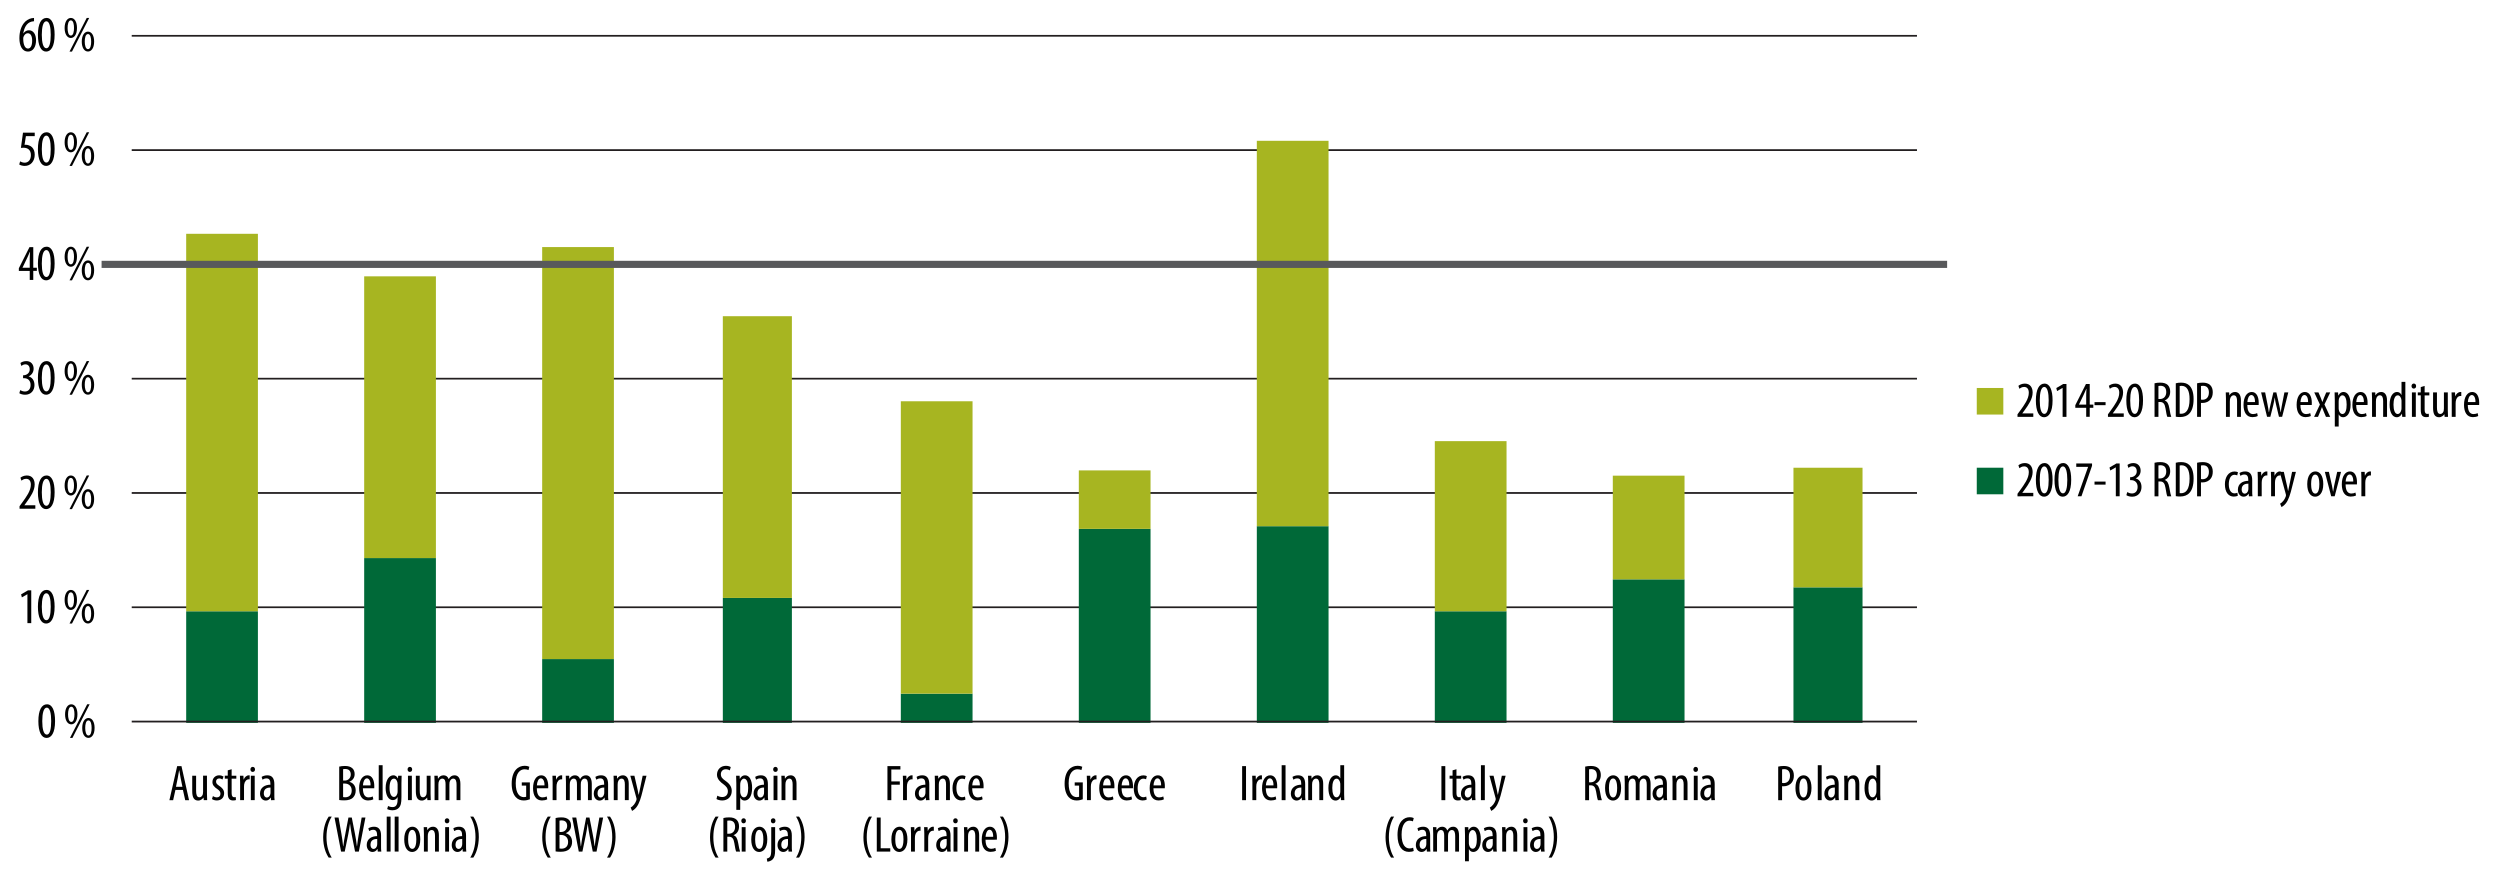 <?xml version="1.0" encoding="utf-8"?>
<!-- Generator: Adobe Illustrator 16.0.0, SVG Export Plug-In . SVG Version: 6.00 Build 0)  -->
<!DOCTYPE svg PUBLIC "-//W3C//DTD SVG 1.1//EN" "http://www.w3.org/Graphics/SVG/1.1/DTD/svg11.dtd">
<svg version="1.1" id="Layer_1" xmlns="http://www.w3.org/2000/svg" xmlns:xlink="http://www.w3.org/1999/xlink" x="0px" y="0px"
	 width="987.6px" height="348.788px" viewBox="0 0 493.8 174.394" enable-background="new 0 0 493.8 174.394" xml:space="preserve">
<g>
	<path fill="none" stroke="#231F20" stroke-width="0.35" stroke-linejoin="round" stroke-miterlimit="10" d="M26.018,119.945
		h352.625 M26.018,97.37h352.625 M26.018,74.794h352.625 M26.018,52.219h352.625 M26.018,29.644h352.625 M26.018,7.07h352.625"/>
	<path fill="#006938" d="M177.93,142.782h14.168v-5.773H177.93V142.782z M107.089,142.782h14.168v-12.6h-14.168V142.782z
		 M36.775,142.782h14.167v-22.05H36.775V142.782z M283.403,142.782h14.168v-22.05h-14.168V142.782z M142.772,142.782h13.643v-24.674
		h-13.643V142.782z M354.244,142.782h13.643v-26.774h-13.643V142.782z M318.561,142.782h14.168v-28.35h-14.168V142.782z
		 M71.933,142.782h14.168v-32.549H71.933V142.782z M213.087,142.782h14.168v-38.325h-14.168V142.782z M248.247,142.782h14.168
		v-38.849h-14.168V142.782z"/>
	<path fill="#A7B521" d="M36.774,46.182h14.168v74.55H36.774V46.182z M71.933,54.582h14.168v55.65H71.933V54.582z M107.09,48.807
		h14.168v81.375H107.09V48.807z M142.772,62.457h13.643v55.65h-13.643V62.457z M177.93,79.257h14.168v57.75H177.93V79.257z
		 M213.087,92.907h14.168v11.55h-14.168V92.907z M248.246,27.807h14.168v76.125h-14.168V27.807z M283.404,87.132h14.168v33.6
		h-14.168V87.132z M318.561,93.957h14.168v20.476h-14.168V93.957z M354.244,92.382h13.643v23.625h-13.643V92.382z"/>
	
		<line fill="none" stroke="#231F20" stroke-width="0.35" stroke-linejoin="round" stroke-miterlimit="10" x1="26.018" y1="142.52" x2="378.643" y2="142.52"/>
	<g>
		<path fill="#010101" d="M10.877,142.426c0,2.365-0.747,3.333-1.684,3.333c-1.006,0-1.614-1.198-1.614-3.313
			c0-2.186,0.647-3.333,1.704-3.333C10.33,139.113,10.877,140.36,10.877,142.426z M8.347,142.436c0,1.566,0.269,2.664,0.907,2.664
			c0.608,0,0.857-1.107,0.857-2.664c0-1.517-0.249-2.664-0.867-2.664S8.347,140.879,8.347,142.436z"/>
	</g>
	<g>
		<path fill="#010101" d="M15.295,141.088c0,1.367-0.598,1.986-1.216,1.986c-0.708,0-1.226-0.759-1.226-1.966
			c0-1.258,0.538-1.996,1.226-1.996C14.817,139.113,15.295,139.891,15.295,141.088z M13.442,141.088
			c0,0.679,0.129,1.507,0.638,1.507s0.628-0.828,0.628-1.496c0-0.649-0.11-1.507-0.628-1.507
			C13.582,139.592,13.442,140.43,13.442,141.088z M13.821,145.759l3.397-6.646h0.488l-3.397,6.646H13.821z M18.683,143.783
			c0,1.357-0.598,1.967-1.216,1.967c-0.717,0-1.226-0.739-1.226-1.956c0-1.237,0.538-1.977,1.226-1.977
			C18.205,141.817,18.683,142.595,18.683,143.783z M16.83,143.783c0,0.679,0.16,1.497,0.638,1.497c0.508,0,0.628-0.818,0.628-1.486
			c0-0.649-0.12-1.497-0.628-1.497C16.959,142.296,16.83,143.125,16.83,143.783z"/>
	</g>
	<g>
		<path fill="#010101" d="M5.415,117.377h-0.02l-1.076,0.618l-0.149-0.599l1.365-0.798h0.638v6.486H5.415V117.377z"/>
	</g>
	<g>
		<path fill="#010101" d="M10.788,119.833c0,2.365-0.747,3.333-1.684,3.333c-1.006,0-1.614-1.198-1.614-3.313
			c0-2.186,0.647-3.333,1.704-3.333C10.24,116.519,10.788,117.766,10.788,119.833z M8.257,119.842c0,1.566,0.269,2.664,0.907,2.664
			c0.608,0,0.857-1.107,0.857-2.664c0-1.517-0.249-2.664-0.867-2.664S8.257,118.286,8.257,119.842z"/>
	</g>
	<g>
		<path fill="#010101" d="M15.206,118.495c0,1.367-0.598,1.986-1.216,1.986c-0.708,0-1.226-0.759-1.226-1.966
			c0-1.258,0.538-1.996,1.226-1.996C14.727,116.519,15.206,117.297,15.206,118.495z M13.352,118.495
			c0,0.679,0.129,1.507,0.638,1.507s0.628-0.828,0.628-1.496c0-0.649-0.11-1.507-0.628-1.507
			C13.492,116.999,13.352,117.836,13.352,118.495z M13.731,123.166l3.397-6.646h0.488l-3.397,6.646H13.731z M18.593,121.189
			c0,1.357-0.598,1.967-1.216,1.967c-0.717,0-1.226-0.739-1.226-1.956c0-1.237,0.538-1.977,1.226-1.977
			C18.115,119.223,18.593,120.001,18.593,121.189z M16.74,121.189c0,0.679,0.16,1.497,0.638,1.497c0.508,0,0.628-0.818,0.628-1.486
			c0-0.649-0.12-1.497-0.628-1.497C16.87,119.703,16.74,120.531,16.74,121.189z"/>
	</g>
	<g>
		<path fill="#010101" d="M3.861,100.483v-0.499l0.548-0.748c0.768-1.068,1.684-2.285,1.684-3.503c0-0.719-0.319-1.158-0.927-1.158
			c-0.468,0-0.767,0.25-0.937,0.359L4.04,94.356c0.229-0.189,0.678-0.439,1.266-0.439c1.076,0,1.544,0.799,1.544,1.776
			c0,1.218-0.797,2.396-1.594,3.493l-0.438,0.599v0.02h2.162v0.679H3.861z"/>
	</g>
	<g>
		<path fill="#010101" d="M10.788,97.23c0,2.365-0.747,3.333-1.684,3.333c-1.006,0-1.614-1.197-1.614-3.313
			c0-2.186,0.647-3.333,1.704-3.333C10.24,93.917,10.788,95.164,10.788,97.23z M8.257,97.24c0,1.566,0.269,2.664,0.907,2.664
			c0.608,0,0.857-1.107,0.857-2.664c0-1.517-0.249-2.665-0.867-2.665S8.257,95.683,8.257,97.24z"/>
	</g>
	<g>
		<path fill="#010101" d="M15.206,95.892c0,1.367-0.598,1.986-1.216,1.986c-0.708,0-1.226-0.759-1.226-1.966
			c0-1.258,0.538-1.996,1.226-1.996C14.727,93.917,15.206,94.695,15.206,95.892z M13.352,95.892c0,0.679,0.129,1.507,0.638,1.507
			s0.628-0.828,0.628-1.496c0-0.649-0.11-1.507-0.628-1.507C13.492,94.396,13.352,95.234,13.352,95.892z M13.731,100.563
			l3.397-6.646h0.488l-3.397,6.646H13.731z M18.593,98.586c0,1.357-0.598,1.967-1.216,1.967c-0.717,0-1.226-0.739-1.226-1.956
			c0-1.237,0.538-1.977,1.226-1.977C18.115,96.621,18.593,97.399,18.593,98.586z M16.74,98.586c0,0.679,0.16,1.497,0.638,1.497
			c0.508,0,0.628-0.818,0.628-1.486c0-0.649-0.12-1.497-0.628-1.497C16.87,97.1,16.74,97.928,16.74,98.586z"/>
	</g>
	<g>
		<path fill="#010101" d="M3.99,77.061c0.199,0.119,0.548,0.27,0.937,0.27c0.668,0,1.116-0.489,1.116-1.298
			c0-0.848-0.528-1.337-1.305-1.337h-0.18v-0.579h0.15c0.458-0.01,1.166-0.359,1.166-1.157c0-0.648-0.349-0.998-0.857-0.998
			c-0.319,0-0.598,0.16-0.807,0.31L4.04,71.692c0.239-0.189,0.678-0.369,1.166-0.369c0.917,0,1.435,0.658,1.435,1.497
			c0,0.648-0.338,1.218-0.966,1.517v0.021c0.578,0.159,1.136,0.678,1.136,1.696c0,1.058-0.677,1.916-1.853,1.916
			c-0.418,0-0.877-0.12-1.136-0.3L3.99,77.061z"/>
	</g>
	<g>
		<path fill="#010101" d="M10.788,74.636c0,2.365-0.747,3.333-1.684,3.333c-1.006,0-1.614-1.197-1.614-3.313
			c0-2.186,0.647-3.333,1.704-3.333C10.24,71.323,10.788,72.57,10.788,74.636z M8.257,74.646c0,1.566,0.269,2.664,0.907,2.664
			c0.608,0,0.857-1.107,0.857-2.664c0-1.517-0.249-2.665-0.867-2.665S8.257,73.089,8.257,74.646z"/>
	</g>
	<g>
		<path fill="#010101" d="M15.206,73.298c0,1.367-0.598,1.986-1.216,1.986c-0.708,0-1.226-0.759-1.226-1.966
			c0-1.258,0.538-1.996,1.226-1.996C14.727,71.323,15.206,72.101,15.206,73.298z M13.352,73.298c0,0.679,0.129,1.507,0.638,1.507
			s0.628-0.828,0.628-1.496c0-0.649-0.11-1.507-0.628-1.507C13.492,71.802,13.352,72.64,13.352,73.298z M13.731,77.969l3.397-6.646
			h0.488l-3.397,6.646H13.731z M18.593,75.993c0,1.357-0.598,1.967-1.216,1.967c-0.717,0-1.226-0.739-1.226-1.956
			c0-1.237,0.538-1.977,1.226-1.977C18.115,74.027,18.593,74.805,18.593,75.993z M16.74,75.993c0,0.679,0.16,1.497,0.638,1.497
			c0.508,0,0.628-0.818,0.628-1.486c0-0.649-0.12-1.497-0.628-1.497C16.87,74.506,16.74,75.334,16.74,75.993z"/>
	</g>
	<g>
		<path fill="#010101" d="M5.874,55.295v-1.786H3.721v-0.52l2.103-4.181h0.747v4.071h0.708v0.629H6.571v1.786H5.874z M5.874,52.88
			v-1.836c0-0.449,0.03-0.849,0.06-1.277h-0.04c-0.219,0.519-0.359,0.828-0.548,1.228l-0.897,1.866v0.02H5.874z"/>
	</g>
	<g>
		<path fill="#010101" d="M10.788,52.042c0,2.365-0.747,3.333-1.684,3.333c-1.006,0-1.614-1.197-1.614-3.313
			c0-2.186,0.647-3.333,1.704-3.333C10.24,48.729,10.788,49.976,10.788,52.042z M8.257,52.052c0,1.566,0.269,2.664,0.907,2.664
			c0.608,0,0.857-1.107,0.857-2.664c0-1.517-0.249-2.665-0.867-2.665S8.257,50.496,8.257,52.052z"/>
	</g>
	<g>
		<path fill="#010101" d="M15.206,50.705c0,1.367-0.598,1.986-1.216,1.986c-0.708,0-1.226-0.759-1.226-1.966
			c0-1.258,0.538-1.996,1.226-1.996C14.727,48.729,15.206,49.507,15.206,50.705z M13.352,50.705c0,0.679,0.129,1.507,0.638,1.507
			s0.628-0.828,0.628-1.496c0-0.649-0.11-1.507-0.628-1.507C13.492,49.208,13.352,50.046,13.352,50.705z M13.731,55.375l3.397-6.646
			h0.488l-3.397,6.646H13.731z M18.593,53.399c0,1.357-0.598,1.967-1.216,1.967c-0.717,0-1.226-0.739-1.226-1.956
			c0-1.237,0.538-1.977,1.226-1.977C18.115,51.433,18.593,52.211,18.593,53.399z M16.74,53.399c0,0.679,0.16,1.497,0.638,1.497
			c0.508,0,0.628-0.818,0.628-1.486c0-0.649-0.12-1.497-0.628-1.497C16.87,51.913,16.74,52.741,16.74,53.399z"/>
	</g>
	<g>
		<path fill="#010101" d="M6.86,26.885H5.116l-0.269,1.727c0.08-0.021,0.149-0.021,0.239-0.021c0.349,0,0.887,0.149,1.235,0.489
			c0.339,0.339,0.538,0.818,0.538,1.477c0,1.287-0.807,2.216-1.963,2.216c-0.389,0-0.837-0.11-1.096-0.279l0.169-0.619
			c0.2,0.12,0.548,0.26,0.907,0.26c0.658,0,1.226-0.509,1.226-1.497c0-1.028-0.627-1.457-1.464-1.457
			c-0.239,0-0.389,0.01-0.508,0.03l0.409-3.004H6.86V26.885z"/>
	</g>
	<g>
		<path fill="#010101" d="M10.788,29.44c0,2.365-0.747,3.333-1.684,3.333c-1.006,0-1.614-1.198-1.614-3.313
			c0-2.186,0.647-3.333,1.704-3.333C10.24,26.126,10.788,27.374,10.788,29.44z M8.257,29.45c0,1.566,0.269,2.664,0.907,2.664
			c0.608,0,0.857-1.107,0.857-2.664c0-1.517-0.249-2.664-0.867-2.664S8.257,27.893,8.257,29.45z"/>
	</g>
	<g>
		<path fill="#010101" d="M15.206,28.102c0,1.367-0.598,1.986-1.216,1.986c-0.708,0-1.226-0.759-1.226-1.966
			c0-1.258,0.538-1.996,1.226-1.996C14.727,26.126,15.206,26.905,15.206,28.102z M13.352,28.102c0,0.679,0.129,1.507,0.638,1.507
			s0.628-0.828,0.628-1.496c0-0.649-0.11-1.507-0.628-1.507C13.492,26.606,13.352,27.444,13.352,28.102z M13.731,32.773l3.397-6.646
			h0.488l-3.397,6.646H13.731z M18.593,30.796c0,1.357-0.598,1.967-1.216,1.967c-0.717,0-1.226-0.739-1.226-1.956
			c0-1.237,0.538-1.977,1.226-1.977C18.115,28.831,18.593,29.609,18.593,30.796z M16.74,30.796c0,0.679,0.16,1.497,0.638,1.497
			c0.508,0,0.628-0.818,0.628-1.486c0-0.649-0.12-1.497-0.628-1.497C16.87,29.31,16.74,30.138,16.74,30.796z"/>
	</g>
	<g>
		<path fill="#010101" d="M6.721,4.191c-0.13,0.011-0.269,0.03-0.458,0.07C5.186,4.52,4.758,5.598,4.598,6.596h0.03
			c0.249-0.369,0.608-0.619,1.096-0.619c0.827,0,1.395,0.759,1.395,1.996c0,1.228-0.558,2.216-1.594,2.216
			c-1.126,0-1.694-1.147-1.694-2.635c0-1.258,0.329-2.235,0.837-2.924c0.389-0.549,1.006-0.908,1.564-1.028
			c0.209-0.039,0.378-0.05,0.488-0.06V4.191z M6.352,8.034c0-0.979-0.339-1.468-0.867-1.468c-0.319,0-0.647,0.22-0.837,0.699
			c-0.03,0.069-0.06,0.199-0.06,0.389C4.598,8.981,5.007,9.59,5.525,9.59C5.963,9.59,6.352,9.161,6.352,8.034z"/>
	</g>
	<g>
		<path fill="#010101" d="M10.788,6.856c0,2.365-0.747,3.333-1.684,3.333c-1.006,0-1.614-1.198-1.614-3.313
			c0-2.186,0.647-3.333,1.704-3.333C10.24,3.542,10.788,4.79,10.788,6.856z M8.257,6.866c0,1.566,0.269,2.664,0.907,2.664
			c0.608,0,0.857-1.107,0.857-2.664c0-1.517-0.249-2.664-0.867-2.664S8.257,5.309,8.257,6.866z"/>
	</g>
	<g>
		<path fill="#010101" d="M15.206,5.518c0,1.367-0.598,1.986-1.216,1.986c-0.708,0-1.226-0.759-1.226-1.966
			c0-1.258,0.538-1.996,1.226-1.996C14.727,3.542,15.206,4.321,15.206,5.518z M13.352,5.518c0,0.679,0.129,1.507,0.638,1.507
			s0.628-0.828,0.628-1.496c0-0.649-0.11-1.507-0.628-1.507C13.492,4.022,13.352,4.86,13.352,5.518z M13.731,10.189l3.397-6.646
			h0.488l-3.397,6.646H13.731z M18.593,8.212c0,1.357-0.598,1.967-1.216,1.967c-0.717,0-1.226-0.739-1.226-1.956
			c0-1.237,0.538-1.977,1.226-1.977C18.115,6.247,18.593,7.025,18.593,8.212z M16.74,8.212c0,0.679,0.16,1.497,0.638,1.497
			c0.508,0,0.628-0.818,0.628-1.486c0-0.649-0.12-1.497-0.628-1.497C16.87,6.726,16.74,7.554,16.74,8.212z"/>
	</g>
	<g>
		<path fill="#010101" d="M34.648,156.033l-0.448,2.016h-0.737l1.534-6.726h0.847l1.495,6.726h-0.757l-0.448-2.016H34.648z
			 M36.033,155.414l-0.349-1.706c-0.1-0.479-0.189-1.038-0.269-1.537h-0.04c-0.08,0.509-0.179,1.088-0.269,1.537l-0.349,1.706
			H36.033z"/>
	</g>
	<g>
		<path fill="#010101" d="M40.878,156.731c0,0.539,0.03,0.958,0.04,1.317H40.25l-0.05-0.509h-0.02
			c-0.149,0.239-0.518,0.589-1.036,0.589c-0.847,0-1.176-0.659-1.176-1.856v-3.054h0.767v2.944c0,0.758,0.12,1.317,0.648,1.317
			c0.448,0,0.647-0.42,0.688-0.639c0.03-0.13,0.04-0.28,0.04-0.439v-3.184h0.768V156.731z"/>
	</g>
	<g>
		<path fill="#010101" d="M42.057,157.25c0.169,0.109,0.468,0.249,0.777,0.249c0.438,0,0.708-0.27,0.708-0.698
			c0-0.369-0.129-0.619-0.618-0.948c-0.628-0.409-0.966-0.818-0.966-1.377c0-0.778,0.578-1.338,1.325-1.338
			c0.378,0,0.667,0.13,0.867,0.25l-0.209,0.579c-0.179-0.12-0.388-0.21-0.638-0.21c-0.418,0-0.627,0.3-0.627,0.608
			c0,0.33,0.12,0.509,0.598,0.839c0.558,0.359,0.997,0.798,0.997,1.467c0,0.968-0.658,1.437-1.445,1.437
			c-0.359,0-0.748-0.109-0.957-0.279L42.057,157.25z"/>
	</g>
	<g>
		<path fill="#010101" d="M45.754,151.941v1.277h0.927v0.589h-0.927v2.864c0,0.629,0.229,0.798,0.508,0.798
			c0.12,0,0.219-0.01,0.309-0.029l0.03,0.589c-0.14,0.05-0.319,0.079-0.568,0.079c-0.299,0-0.568-0.079-0.757-0.289
			c-0.189-0.22-0.289-0.549-0.289-1.218v-2.794h-0.588v-0.589h0.588v-1.058L45.754,151.941z"/>
	</g>
	<g>
		<path fill="#010101" d="M47.43,154.465c0-0.408-0.03-0.888-0.04-1.247h0.688l0.04,0.759h0.02c0.16-0.459,0.568-0.839,1.017-0.839
			c0.06,0,0.109,0.011,0.159,0.011v0.788c-0.05-0.01-0.1-0.01-0.159-0.01c-0.488,0-0.847,0.448-0.927,1.008
			c-0.02,0.13-0.03,0.279-0.03,0.438v2.675H47.43V154.465z"/>
	</g>
	<g>
		<path fill="#010101" d="M50.371,151.971c0.01,0.299-0.18,0.499-0.468,0.499c-0.25,0-0.438-0.2-0.438-0.499
			c0-0.3,0.199-0.499,0.448-0.499C50.191,151.472,50.371,151.671,50.371,151.971z M49.544,158.048v-4.83h0.767v4.83H49.544z"/>
	</g>
	<g>
		<path fill="#010101" d="M53.541,158.048l-0.05-0.509h-0.03c-0.209,0.369-0.548,0.589-0.957,0.589
			c-0.647,0-1.146-0.549-1.146-1.377c0-1.208,0.966-1.747,2.052-1.757v-0.149c0-0.648-0.159-1.098-0.767-1.098
			c-0.299,0-0.568,0.1-0.797,0.249l-0.169-0.539c0.199-0.149,0.647-0.319,1.125-0.319c0.967,0,1.385,0.639,1.385,1.727v2.086
			c0,0.369,0,0.788,0.05,1.098H53.541z M53.431,155.553c-0.398,0-1.325,0.07-1.325,1.118c0,0.629,0.319,0.858,0.588,0.858
			c0.339,0,0.628-0.25,0.717-0.729c0.02-0.09,0.02-0.189,0.02-0.27V155.553z"/>
	</g>
	<g>
		<path fill="#010101" d="M67.001,151.422c0.319-0.08,0.698-0.13,1.126-0.13c0.608,0,1.126,0.13,1.485,0.469
			c0.289,0.27,0.438,0.669,0.438,1.147c0,0.688-0.379,1.237-1.037,1.497v0.021c0.777,0.209,1.246,0.838,1.246,1.716
			c0,0.559-0.179,1.008-0.478,1.338c-0.379,0.429-1.006,0.608-1.774,0.608c-0.498,0-0.797-0.03-1.006-0.07V151.422z M67.769,154.176
			h0.349c0.627,0,1.166-0.479,1.166-1.188c0-0.618-0.289-1.098-1.106-1.098c-0.179,0-0.319,0.02-0.408,0.05V154.176z M67.769,157.44
			c0.089,0.02,0.219,0.04,0.389,0.04c0.797,0,1.315-0.47,1.315-1.338c0-0.928-0.647-1.367-1.365-1.377h-0.338V157.44z"/>
	</g>
	<g>
		<path fill="#010101" d="M71.677,155.704c0.01,1.477,0.588,1.796,1.146,1.796c0.329,0,0.607-0.08,0.797-0.189l0.12,0.568
			c-0.269,0.15-0.678,0.229-1.056,0.229c-1.156,0-1.754-0.947-1.754-2.425c0-1.566,0.658-2.545,1.625-2.545
			c0.986,0,1.375,1.038,1.375,2.136c0,0.18,0,0.31-0.01,0.43H71.677z M73.192,155.134c0.02-0.968-0.349-1.397-0.718-1.397
			c-0.498,0-0.757,0.739-0.787,1.397H73.192z"/>
	</g>
	<g>
		<path fill="#010101" d="M74.808,151.143h0.767v6.905h-0.767V151.143z"/>
	</g>
	<g>
		<path fill="#010101" d="M79.333,153.218c-0.01,0.34-0.04,0.769-0.04,1.507v2.704c0,1.268-0.16,1.747-0.479,2.096
			c-0.289,0.33-0.747,0.52-1.285,0.52c-0.409,0-0.807-0.1-1.056-0.239l0.179-0.6c0.189,0.101,0.508,0.21,0.896,0.21
			c0.608,0,0.987-0.379,0.987-1.477v-0.489h-0.02c-0.169,0.379-0.518,0.589-0.927,0.589c-0.857,0-1.415-0.968-1.415-2.386
			c0-1.775,0.807-2.515,1.515-2.515c0.518,0,0.757,0.34,0.897,0.629h0.02l0.04-0.549H79.333z M78.536,154.885
			c0-0.12-0.01-0.25-0.04-0.35c-0.09-0.329-0.259-0.738-0.697-0.738c-0.558,0-0.857,0.748-0.857,1.816
			c0,1.237,0.389,1.796,0.857,1.796c0.229,0,0.528-0.109,0.688-0.688c0.04-0.149,0.05-0.3,0.05-0.439V154.885z"/>
	</g>
	<g>
		<path fill="#010101" d="M81.408,151.971c0.01,0.299-0.18,0.499-0.468,0.499c-0.25,0-0.438-0.2-0.438-0.499
			c0-0.3,0.199-0.499,0.448-0.499C81.228,151.472,81.408,151.671,81.408,151.971z M80.581,158.048v-4.83h0.767v4.83H80.581z"/>
	</g>
	<g>
		<path fill="#010101" d="M85.046,156.731c0,0.539,0.03,0.958,0.04,1.317h-0.667l-0.05-0.509h-0.02
			c-0.149,0.239-0.518,0.589-1.036,0.589c-0.847,0-1.176-0.659-1.176-1.856v-3.054h0.767v2.944c0,0.758,0.12,1.317,0.648,1.317
			c0.448,0,0.647-0.42,0.688-0.639c0.03-0.13,0.04-0.28,0.04-0.439v-3.184h0.768V156.731z"/>
	</g>
	<g>
		<path fill="#010101" d="M85.835,154.465c0-0.568-0.03-0.857-0.04-1.247h0.668l0.04,0.599h0.02
			c0.209-0.389,0.578-0.679,1.086-0.679c0.449,0,0.827,0.22,1.006,0.739h0.02c0.129-0.24,0.299-0.43,0.479-0.549
			c0.189-0.13,0.418-0.19,0.667-0.19c0.647,0,1.156,0.479,1.156,1.707v3.203h-0.757v-3.023c0-0.629-0.09-1.237-0.678-1.237
			c-0.319,0-0.598,0.27-0.707,0.718c-0.02,0.13-0.03,0.279-0.03,0.439v3.104h-0.757v-3.163c0-0.539-0.1-1.098-0.668-1.098
			c-0.309,0-0.627,0.27-0.717,0.778c-0.02,0.13-0.03,0.27-0.03,0.419v3.063h-0.757V154.465z"/>
	</g>
	<g>
		<path fill="#010101" d="M65.525,161.297c-0.568,0.897-1.037,2.245-1.037,4.062c0,1.786,0.468,3.133,1.037,4.041h-0.598
			c-0.518-0.758-1.096-2.096-1.096-4.052c0.02-1.955,0.578-3.303,1.096-4.051H65.525z"/>
	</g>
	<g>
		<path fill="#010101" d="M67.37,168.203l-1.295-6.726h0.797l0.568,3.243c0.139,0.848,0.249,1.597,0.329,2.425h0.04
			c0.08-0.849,0.239-1.577,0.398-2.436l0.618-3.232h0.658l0.618,3.163c0.149,0.798,0.299,1.566,0.389,2.505h0.03
			c0.11-0.968,0.229-1.696,0.359-2.465l0.558-3.203h0.747l-1.305,6.726h-0.748l-0.647-3.273c-0.129-0.708-0.259-1.467-0.339-2.205
			h-0.02c-0.1,0.759-0.209,1.487-0.369,2.235l-0.667,3.243H67.37z"/>
	</g>
	<g>
		<path fill="#010101" d="M74.618,168.203l-0.05-0.509h-0.03c-0.209,0.369-0.548,0.589-0.957,0.589
			c-0.647,0-1.146-0.549-1.146-1.377c0-1.208,0.966-1.747,2.052-1.757V165c0-0.648-0.159-1.098-0.767-1.098
			c-0.299,0-0.568,0.1-0.797,0.249l-0.169-0.539c0.199-0.149,0.647-0.319,1.125-0.319c0.967,0,1.385,0.639,1.385,1.727v2.086
			c0,0.369,0,0.788,0.05,1.098H74.618z M74.508,165.708c-0.398,0-1.325,0.07-1.325,1.118c0,0.629,0.319,0.858,0.588,0.858
			c0.339,0,0.628-0.25,0.717-0.729c0.02-0.09,0.02-0.189,0.02-0.27V165.708z"/>
	</g>
	<g>
		<path fill="#010101" d="M76.383,161.297h0.767v6.905h-0.767V161.297z"/>
	</g>
	<g>
		<path fill="#010101" d="M77.958,161.297h0.767v6.905h-0.767V161.297z"/>
	</g>
	<g>
		<path fill="#010101" d="M83.012,165.788c0,1.866-0.867,2.495-1.604,2.495c-0.867,0-1.564-0.789-1.564-2.485
			c0-1.766,0.788-2.505,1.614-2.505C82.314,163.292,83.012,164.101,83.012,165.788z M80.61,165.788c0,0.799,0.139,1.886,0.837,1.886
			c0.658,0,0.787-1.138,0.787-1.886c0-0.738-0.129-1.876-0.807-1.876C80.74,163.912,80.61,165.049,80.61,165.788z"/>
	</g>
	<g>
		<path fill="#010101" d="M83.731,164.62c0-0.568-0.03-0.857-0.04-1.247h0.668l0.04,0.579h0.02c0.209-0.39,0.598-0.659,1.106-0.659
			c0.667,0,1.166,0.499,1.166,1.667v3.243h-0.768v-3.113c0-0.569-0.109-1.147-0.667-1.147c-0.319,0-0.627,0.27-0.728,0.788
			c-0.02,0.12-0.03,0.27-0.03,0.429v3.044h-0.767V164.62z"/>
	</g>
	<g>
		<path fill="#010101" d="M88.756,162.125c0.01,0.299-0.18,0.499-0.468,0.499c-0.25,0-0.438-0.2-0.438-0.499
			c0-0.3,0.199-0.499,0.448-0.499C88.576,161.626,88.756,161.826,88.756,162.125z M87.929,168.203v-4.83h0.767v4.83H87.929z"/>
	</g>
	<g>
		<path fill="#010101" d="M91.407,168.203l-0.05-0.509h-0.03c-0.209,0.369-0.548,0.589-0.957,0.589
			c-0.647,0-1.146-0.549-1.146-1.377c0-1.208,0.966-1.747,2.052-1.757V165c0-0.648-0.159-1.098-0.767-1.098
			c-0.299,0-0.568,0.1-0.797,0.249l-0.169-0.539c0.199-0.149,0.647-0.319,1.125-0.319c0.967,0,1.385,0.639,1.385,1.727v2.086
			c0,0.369,0,0.788,0.05,1.098H91.407z M91.297,165.708c-0.398,0-1.325,0.07-1.325,1.118c0,0.629,0.319,0.858,0.588,0.858
			c0.339,0,0.628-0.25,0.717-0.729c0.02-0.09,0.02-0.189,0.02-0.27V165.708z"/>
	</g>
	<g>
		<path fill="#010101" d="M92.884,169.4c0.568-0.897,1.036-2.265,1.036-4.062c0-1.796-0.468-3.144-1.036-4.041h0.598
			c0.518,0.738,1.096,2.065,1.096,4.041c-0.02,1.977-0.578,3.293-1.096,4.062H92.884z"/>
	</g>
	<g>
		<path fill="#010101" d="M104.656,157.878c-0.289,0.12-0.767,0.229-1.196,0.229c-0.587,0-1.136-0.159-1.584-0.658
			c-0.488-0.52-0.817-1.447-0.807-2.675c0.01-2.614,1.345-3.513,2.531-3.513c0.418,0,0.748,0.08,0.957,0.189l-0.169,0.659
			c-0.179-0.09-0.418-0.16-0.777-0.16c-0.837,0-1.744,0.669-1.744,2.755c0,2.075,0.787,2.744,1.594,2.744
			c0.259,0,0.409-0.05,0.469-0.08v-2.195h-0.867v-0.639h1.594V157.878z"/>
	</g>
	<g>
		<path fill="#010101" d="M106.034,155.704c0.01,1.477,0.588,1.796,1.146,1.796c0.329,0,0.607-0.08,0.797-0.189l0.12,0.568
			c-0.269,0.15-0.678,0.229-1.056,0.229c-1.156,0-1.754-0.947-1.754-2.425c0-1.566,0.658-2.545,1.625-2.545
			c0.986,0,1.375,1.038,1.375,2.136c0,0.18,0,0.31-0.01,0.43H106.034z M107.549,155.134c0.02-0.968-0.349-1.397-0.718-1.397
			c-0.498,0-0.757,0.739-0.787,1.397H107.549z"/>
	</g>
	<g>
		<path fill="#010101" d="M109.155,154.465c0-0.408-0.03-0.888-0.04-1.247h0.688l0.04,0.759h0.02
			c0.16-0.459,0.568-0.839,1.017-0.839c0.06,0,0.109,0.011,0.159,0.011v0.788c-0.05-0.01-0.1-0.01-0.159-0.01
			c-0.488,0-0.847,0.448-0.927,1.008c-0.02,0.13-0.03,0.279-0.03,0.438v2.675h-0.767V154.465z"/>
	</g>
	<g>
		<path fill="#010101" d="M111.787,154.465c0-0.568-0.03-0.857-0.04-1.247h0.668l0.04,0.599h0.02
			c0.209-0.389,0.578-0.679,1.086-0.679c0.449,0,0.827,0.22,1.006,0.739h0.02c0.129-0.24,0.299-0.43,0.479-0.549
			c0.189-0.13,0.418-0.19,0.667-0.19c0.647,0,1.156,0.479,1.156,1.707v3.203h-0.757v-3.023c0-0.629-0.09-1.237-0.678-1.237
			c-0.319,0-0.598,0.27-0.707,0.718c-0.02,0.13-0.03,0.279-0.03,0.439v3.104h-0.757v-3.163c0-0.539-0.1-1.098-0.668-1.098
			c-0.309,0-0.627,0.27-0.717,0.778c-0.02,0.13-0.03,0.27-0.03,0.419v3.063h-0.757V154.465z"/>
	</g>
	<g>
		<path fill="#010101" d="M119.463,158.048l-0.05-0.509h-0.03c-0.209,0.369-0.548,0.589-0.957,0.589
			c-0.647,0-1.146-0.549-1.146-1.377c0-1.208,0.966-1.747,2.052-1.757v-0.149c0-0.648-0.159-1.098-0.767-1.098
			c-0.299,0-0.568,0.1-0.797,0.249l-0.169-0.539c0.199-0.149,0.647-0.319,1.125-0.319c0.967,0,1.385,0.639,1.385,1.727v2.086
			c0,0.369,0,0.788,0.05,1.098H119.463z M119.354,155.553c-0.398,0-1.325,0.07-1.325,1.118c0,0.629,0.319,0.858,0.588,0.858
			c0.339,0,0.628-0.25,0.717-0.729c0.02-0.09,0.02-0.189,0.02-0.27V155.553z"/>
	</g>
	<g>
		<path fill="#010101" d="M121.229,154.465c0-0.568-0.03-0.857-0.04-1.247h0.668l0.04,0.579h0.02
			c0.209-0.39,0.598-0.659,1.106-0.659c0.667,0,1.166,0.499,1.166,1.667v3.243h-0.768v-3.113c0-0.569-0.109-1.147-0.667-1.147
			c-0.319,0-0.628,0.27-0.728,0.788c-0.02,0.12-0.03,0.27-0.03,0.429v3.044h-0.767V154.465z"/>
	</g>
	<g>
		<path fill="#010101" d="M125.306,153.218l0.638,2.774c0.09,0.379,0.14,0.698,0.199,0.998h0.02c0.05-0.27,0.129-0.639,0.209-0.988
			l0.568-2.784h0.757l-0.787,3.104c-0.299,1.218-0.628,2.385-1.196,3.113c-0.339,0.43-0.698,0.659-0.867,0.739l-0.279-0.659
			c0.219-0.119,0.458-0.329,0.678-0.608c0.199-0.25,0.358-0.579,0.438-0.809c0.04-0.12,0.05-0.17,0.05-0.239
			c0-0.06,0-0.12-0.02-0.18l-1.216-4.461H125.306z"/>
	</g>
	<g>
		<path fill="#010101" d="M108.795,161.297c-0.568,0.897-1.037,2.245-1.037,4.062c0,1.786,0.468,3.133,1.037,4.041h-0.598
			c-0.518-0.758-1.096-2.096-1.096-4.052c0.02-1.955,0.578-3.303,1.096-4.051H108.795z"/>
	</g>
	<g>
		<path fill="#010101" d="M109.743,161.577c0.319-0.08,0.698-0.13,1.126-0.13c0.608,0,1.126,0.13,1.485,0.469
			c0.289,0.27,0.438,0.669,0.438,1.147c0,0.688-0.379,1.237-1.037,1.497v0.021c0.777,0.209,1.246,0.838,1.246,1.716
			c0,0.559-0.179,1.008-0.478,1.338c-0.379,0.429-1.006,0.608-1.774,0.608c-0.498,0-0.797-0.03-1.006-0.07V161.577z
			 M110.511,164.331h0.349c0.627,0,1.166-0.479,1.166-1.188c0-0.618-0.289-1.098-1.106-1.098c-0.179,0-0.319,0.02-0.408,0.05
			V164.331z M110.511,167.594c0.089,0.02,0.219,0.04,0.388,0.04c0.797,0,1.315-0.47,1.315-1.338c0-0.928-0.647-1.367-1.365-1.377
			h-0.338V167.594z"/>
	</g>
	<g>
		<path fill="#010101" d="M114.319,168.203l-1.295-6.726h0.797l0.568,3.243c0.139,0.848,0.249,1.597,0.329,2.425h0.04
			c0.08-0.849,0.239-1.577,0.398-2.436l0.618-3.232h0.658l0.618,3.163c0.149,0.798,0.299,1.566,0.389,2.505h0.03
			c0.11-0.968,0.229-1.696,0.359-2.465l0.558-3.203h0.747l-1.305,6.726h-0.748l-0.647-3.273c-0.129-0.708-0.259-1.467-0.339-2.205
			h-0.02c-0.1,0.759-0.209,1.487-0.369,2.235l-0.667,3.243H114.319z"/>
	</g>
	<g>
		<path fill="#010101" d="M119.893,169.4c0.568-0.897,1.036-2.265,1.036-4.062c0-1.796-0.468-3.144-1.036-4.041h0.598
			c0.518,0.738,1.096,2.065,1.096,4.041c-0.02,1.977-0.578,3.293-1.096,4.062H119.893z"/>
	</g>
	<g>
		<path fill="#010101" d="M141.688,157.161c0.229,0.149,0.628,0.269,0.967,0.269c0.697,0,1.116-0.459,1.116-1.138
			c0-0.618-0.358-0.997-0.887-1.396c-0.528-0.369-1.266-0.998-1.266-1.866c0-1.018,0.708-1.767,1.774-1.767
			c0.418,0,0.787,0.13,0.946,0.25l-0.189,0.658c-0.169-0.119-0.449-0.229-0.797-0.229c-0.658,0-0.966,0.499-0.966,0.958
			c0,0.669,0.349,0.928,0.986,1.388c0.807,0.568,1.166,1.188,1.166,1.936c0,1.157-0.817,1.886-1.883,1.886
			c-0.458,0-0.947-0.149-1.136-0.289L141.688,157.161z"/>
	</g>
	<g>
		<path fill="#010101" d="M145.437,154.725c0-0.738-0.03-1.167-0.04-1.507h0.688l0.04,0.619h0.02
			c0.259-0.52,0.638-0.699,1.017-0.699c0.837,0,1.395,0.898,1.395,2.485c0,1.786-0.737,2.505-1.495,2.505
			c-0.449,0-0.708-0.29-0.837-0.56h-0.02v2.396h-0.767V154.725z M146.204,156.272c0,0.149,0,0.289,0.03,0.399
			c0.149,0.688,0.498,0.818,0.708,0.818c0.638,0,0.837-0.878,0.837-1.856c0-0.998-0.239-1.836-0.847-1.836
			c-0.349,0-0.657,0.438-0.707,0.878c-0.02,0.12-0.02,0.239-0.02,0.369V156.272z"/>
	</g>
	<g>
		<path fill="#010101" d="M151.028,158.048l-0.05-0.509h-0.03c-0.209,0.369-0.548,0.589-0.957,0.589
			c-0.647,0-1.146-0.549-1.146-1.377c0-1.208,0.966-1.747,2.052-1.757v-0.149c0-0.648-0.159-1.098-0.767-1.098
			c-0.299,0-0.568,0.1-0.797,0.249l-0.169-0.539c0.199-0.149,0.647-0.319,1.125-0.319c0.967,0,1.385,0.639,1.385,1.727v2.086
			c0,0.369,0,0.788,0.05,1.098H151.028z M150.918,155.553c-0.398,0-1.325,0.07-1.325,1.118c0,0.629,0.319,0.858,0.588,0.858
			c0.339,0,0.628-0.25,0.717-0.729c0.02-0.09,0.02-0.189,0.02-0.27V155.553z"/>
	</g>
	<g>
		<path fill="#010101" d="M153.621,151.971c0.01,0.299-0.18,0.499-0.468,0.499c-0.25,0-0.438-0.2-0.438-0.499
			c0-0.3,0.199-0.499,0.448-0.499C153.441,151.472,153.621,151.671,153.621,151.971z M152.794,158.048v-4.83h0.767v4.83H152.794z"/>
	</g>
	<g>
		<path fill="#010101" d="M154.37,154.465c0-0.568-0.03-0.857-0.04-1.247h0.668l0.04,0.579h0.02c0.209-0.39,0.598-0.659,1.106-0.659
			c0.667,0,1.166,0.499,1.166,1.667v3.243h-0.768v-3.113c0-0.569-0.109-1.147-0.667-1.147c-0.319,0-0.628,0.27-0.728,0.788
			c-0.02,0.12-0.03,0.27-0.03,0.429v3.044h-0.767V154.465z"/>
	</g>
	<g>
		<path fill="#010101" d="M141.936,161.297c-0.568,0.897-1.037,2.245-1.037,4.062c0,1.786,0.468,3.133,1.037,4.041h-0.598
			c-0.518-0.758-1.096-2.096-1.096-4.052c0.02-1.955,0.578-3.303,1.096-4.051H141.936z"/>
	</g>
	<g>
		<path fill="#010101" d="M142.884,161.577c0.329-0.09,0.728-0.13,1.106-0.13c0.668,0,1.166,0.14,1.515,0.479
			c0.329,0.34,0.468,0.789,0.468,1.317c0,0.858-0.398,1.417-1.076,1.727v0.021c0.499,0.149,0.757,0.628,0.907,1.507
			c0.149,0.928,0.289,1.496,0.379,1.706h-0.777c-0.1-0.199-0.229-0.838-0.358-1.667c-0.15-0.918-0.438-1.267-1.096-1.267h-0.299
			v2.934h-0.768V161.577z M143.651,164.68h0.319c0.737,0,1.226-0.539,1.226-1.348c0-0.778-0.319-1.257-1.146-1.268
			c-0.149,0-0.299,0.011-0.398,0.04V164.68z"/>
	</g>
	<g>
		<path fill="#010101" d="M147.33,162.125c0.01,0.299-0.18,0.499-0.468,0.499c-0.25,0-0.438-0.2-0.438-0.499
			c0-0.3,0.199-0.499,0.448-0.499C147.15,161.626,147.33,161.826,147.33,162.125z M146.503,168.203v-4.83h0.767v4.83H146.503z"/>
	</g>
	<g>
		<path fill="#010101" d="M151.556,165.788c0,1.866-0.867,2.495-1.604,2.495c-0.867,0-1.564-0.789-1.564-2.485
			c0-1.766,0.787-2.505,1.614-2.505C150.858,163.292,151.556,164.101,151.556,165.788z M149.155,165.788
			c0,0.799,0.139,1.886,0.837,1.886c0.658,0,0.787-1.138,0.787-1.886c0-0.738-0.129-1.876-0.807-1.876
			C149.284,163.912,149.155,165.049,149.155,165.788z"/>
	</g>
	<g>
		<path fill="#010101" d="M151.459,169.589c0.219-0.06,0.488-0.14,0.647-0.379c0.169-0.26,0.229-0.618,0.229-1.537v-4.301h0.768
			v4.521c0,1.019-0.149,1.487-0.488,1.847c-0.289,0.299-0.757,0.449-1.056,0.459L151.459,169.589z M153.172,162.125
			c0,0.299-0.179,0.499-0.468,0.499c-0.249,0-0.448-0.2-0.438-0.499c-0.01-0.3,0.189-0.499,0.458-0.499
			S153.172,161.826,153.172,162.125z"/>
	</g>
	<g>
		<path fill="#010101" d="M155.754,168.203l-0.05-0.509h-0.03c-0.209,0.369-0.548,0.589-0.957,0.589
			c-0.647,0-1.146-0.549-1.146-1.377c0-1.208,0.966-1.747,2.052-1.757V165c0-0.648-0.159-1.098-0.767-1.098
			c-0.299,0-0.568,0.1-0.797,0.249l-0.169-0.539c0.199-0.149,0.647-0.319,1.125-0.319c0.967,0,1.385,0.639,1.385,1.727v2.086
			c0,0.369,0,0.788,0.05,1.098H155.754z M155.645,165.708c-0.398,0-1.325,0.07-1.325,1.118c0,0.629,0.319,0.858,0.588,0.858
			c0.339,0,0.628-0.25,0.717-0.729c0.02-0.09,0.02-0.189,0.02-0.27V165.708z"/>
	</g>
	<g>
		<path fill="#010101" d="M157.231,169.4c0.568-0.897,1.036-2.265,1.036-4.062c0-1.796-0.468-3.144-1.036-4.041h0.598
			c0.518,0.738,1.096,2.065,1.096,4.041c-0.02,1.977-0.578,3.293-1.096,4.062H157.231z"/>
	</g>
	<g>
		<path fill="#010101" d="M175.287,151.323h2.561v0.668h-1.793v2.355h1.674v0.648h-1.674v3.054h-0.768V151.323z"/>
	</g>
	<g>
		<path fill="#010101" d="M178.368,154.465c0-0.408-0.03-0.888-0.04-1.247h0.688l0.04,0.759h0.02
			c0.16-0.459,0.568-0.839,1.017-0.839c0.06,0,0.109,0.011,0.159,0.011v0.788c-0.05-0.01-0.1-0.01-0.159-0.01
			c-0.488,0-0.847,0.448-0.927,1.008c-0.02,0.13-0.03,0.279-0.03,0.438v2.675h-0.767V154.465z"/>
	</g>
	<g>
		<path fill="#010101" d="M182.903,158.048l-0.05-0.509h-0.03c-0.209,0.369-0.548,0.589-0.957,0.589
			c-0.647,0-1.146-0.549-1.146-1.377c0-1.208,0.966-1.747,2.052-1.757v-0.149c0-0.648-0.159-1.098-0.767-1.098
			c-0.299,0-0.568,0.1-0.797,0.249l-0.169-0.539c0.199-0.149,0.647-0.319,1.125-0.319c0.967,0,1.385,0.639,1.385,1.727v2.086
			c0,0.369,0,0.788,0.05,1.098H182.903z M182.793,155.553c-0.398,0-1.325,0.07-1.325,1.118c0,0.629,0.319,0.858,0.588,0.858
			c0.339,0,0.628-0.25,0.717-0.729c0.02-0.09,0.02-0.189,0.02-0.27V155.553z"/>
	</g>
	<g>
		<path fill="#010101" d="M184.668,154.465c0-0.568-0.03-0.857-0.04-1.247h0.668l0.04,0.579h0.02
			c0.209-0.39,0.598-0.659,1.106-0.659c0.667,0,1.166,0.499,1.166,1.667v3.243h-0.768v-3.113c0-0.569-0.109-1.147-0.667-1.147
			c-0.319,0-0.628,0.27-0.728,0.788c-0.02,0.12-0.03,0.27-0.03,0.429v3.044h-0.767V154.465z"/>
	</g>
	<g>
		<path fill="#010101" d="M190.699,157.928c-0.169,0.101-0.458,0.18-0.797,0.18c-1.056,0-1.764-0.848-1.764-2.444
			c0-1.388,0.698-2.515,1.903-2.515c0.259,0,0.538,0.069,0.678,0.149l-0.149,0.629c-0.1-0.05-0.299-0.13-0.548-0.13
			c-0.767,0-1.116,0.918-1.116,1.866c0,1.127,0.428,1.806,1.136,1.806c0.209,0,0.378-0.05,0.558-0.13L190.699,157.928z"/>
	</g>
	<g>
		<path fill="#010101" d="M192.026,155.704c0.01,1.477,0.588,1.796,1.146,1.796c0.329,0,0.607-0.08,0.797-0.189l0.12,0.568
			c-0.269,0.15-0.678,0.229-1.056,0.229c-1.156,0-1.754-0.947-1.754-2.425c0-1.566,0.658-2.545,1.625-2.545
			c0.986,0,1.375,1.038,1.375,2.136c0,0.18,0,0.31-0.01,0.43H192.026z M193.541,155.134c0.02-0.968-0.349-1.397-0.718-1.397
			c-0.498,0-0.757,0.739-0.787,1.397H193.541z"/>
	</g>
	<g>
		<path fill="#010101" d="M172.235,161.297c-0.568,0.897-1.037,2.245-1.037,4.062c0,1.786,0.468,3.133,1.037,4.041h-0.598
			c-0.518-0.758-1.096-2.096-1.096-4.052c0.02-1.955,0.578-3.303,1.096-4.051H172.235z"/>
	</g>
	<g>
		<path fill="#010101" d="M173.183,161.477h0.768v6.077h1.893v0.648h-2.661V161.477z"/>
	</g>
	<g>
		<path fill="#010101" d="M179.233,165.788c0,1.866-0.867,2.495-1.604,2.495c-0.867,0-1.564-0.789-1.564-2.485
			c0-1.766,0.788-2.505,1.614-2.505C178.536,163.292,179.233,164.101,179.233,165.788z M176.832,165.788
			c0,0.799,0.139,1.886,0.837,1.886c0.658,0,0.787-1.138,0.787-1.886c0-0.738-0.129-1.876-0.807-1.876
			C176.961,163.912,176.832,165.049,176.832,165.788z"/>
	</g>
	<g>
		<path fill="#010101" d="M179.943,164.62c0-0.408-0.03-0.888-0.04-1.247h0.688l0.04,0.759h0.02c0.16-0.459,0.568-0.839,1.017-0.839
			c0.06,0,0.109,0.011,0.159,0.011v0.788c-0.05-0.01-0.1-0.01-0.159-0.01c-0.488,0-0.847,0.448-0.927,1.008
			c-0.02,0.13-0.03,0.279-0.03,0.438v2.675h-0.767V164.62z"/>
	</g>
	<g>
		<path fill="#010101" d="M182.565,164.62c0-0.408-0.03-0.888-0.04-1.247h0.688l0.04,0.759h0.02c0.16-0.459,0.568-0.839,1.017-0.839
			c0.06,0,0.109,0.011,0.159,0.011v0.788c-0.05-0.01-0.1-0.01-0.159-0.01c-0.488,0-0.847,0.448-0.927,1.008
			c-0.02,0.13-0.03,0.279-0.03,0.438v2.675h-0.767V164.62z"/>
	</g>
	<g>
		<path fill="#010101" d="M187.1,168.203l-0.05-0.509h-0.03c-0.209,0.369-0.548,0.589-0.957,0.589c-0.647,0-1.146-0.549-1.146-1.377
			c0-1.208,0.966-1.747,2.052-1.757V165c0-0.648-0.159-1.098-0.767-1.098c-0.299,0-0.568,0.1-0.797,0.249l-0.169-0.539
			c0.199-0.149,0.647-0.319,1.125-0.319c0.967,0,1.385,0.639,1.385,1.727v2.086c0,0.369,0,0.788,0.05,1.098H187.1z M186.99,165.708
			c-0.398,0-1.325,0.07-1.325,1.118c0,0.629,0.319,0.858,0.588,0.858c0.339,0,0.628-0.25,0.717-0.729
			c0.02-0.09,0.02-0.189,0.02-0.27V165.708z"/>
	</g>
	<g>
		<path fill="#010101" d="M189.175,162.125c0.01,0.299-0.18,0.499-0.468,0.499c-0.25,0-0.438-0.2-0.438-0.499
			c0-0.3,0.199-0.499,0.448-0.499C188.995,161.626,189.175,161.826,189.175,162.125z M188.348,168.203v-4.83h0.767v4.83H188.348z"/>
	</g>
	<g>
		<path fill="#010101" d="M190.441,164.62c0-0.568-0.03-0.857-0.04-1.247h0.668l0.04,0.579h0.02c0.209-0.39,0.598-0.659,1.106-0.659
			c0.667,0,1.166,0.499,1.166,1.667v3.243h-0.768v-3.113c0-0.569-0.109-1.147-0.667-1.147c-0.319,0-0.627,0.27-0.728,0.788
			c-0.02,0.12-0.03,0.27-0.03,0.429v3.044h-0.767V164.62z"/>
	</g>
	<g>
		<path fill="#010101" d="M194.658,165.858c0.01,1.477,0.588,1.796,1.146,1.796c0.329,0,0.607-0.08,0.797-0.189l0.12,0.568
			c-0.269,0.15-0.678,0.229-1.056,0.229c-1.156,0-1.754-0.947-1.754-2.425c0-1.566,0.658-2.545,1.625-2.545
			c0.986,0,1.375,1.038,1.375,2.136c0,0.18,0,0.31-0.01,0.43H194.658z M196.173,165.289c0.02-0.968-0.349-1.397-0.718-1.397
			c-0.498,0-0.757,0.739-0.787,1.397H196.173z"/>
	</g>
	<g>
		<path fill="#010101" d="M197.5,169.4c0.568-0.897,1.036-2.265,1.036-4.062c0-1.796-0.468-3.144-1.036-4.041h0.598
			c0.518,0.738,1.096,2.065,1.096,4.041c-0.02,1.977-0.578,3.293-1.096,4.062H197.5z"/>
	</g>
	<g>
		<path fill="#010101" d="M213.869,157.878c-0.289,0.12-0.767,0.229-1.195,0.229c-0.588,0-1.136-0.159-1.584-0.658
			c-0.488-0.52-0.817-1.447-0.807-2.675c0.01-2.614,1.345-3.513,2.531-3.513c0.418,0,0.748,0.08,0.957,0.189l-0.169,0.659
			c-0.179-0.09-0.418-0.16-0.777-0.16c-0.837,0-1.744,0.669-1.744,2.755c0,2.075,0.788,2.744,1.595,2.744
			c0.259,0,0.408-0.05,0.468-0.08v-2.195h-0.867v-0.639h1.594V157.878z"/>
	</g>
	<g>
		<path fill="#010101" d="M214.699,154.465c0-0.408-0.03-0.888-0.04-1.247h0.688l0.04,0.759h0.02
			c0.16-0.459,0.568-0.839,1.017-0.839c0.06,0,0.109,0.011,0.159,0.011v0.788c-0.05-0.01-0.1-0.01-0.159-0.01
			c-0.488,0-0.847,0.448-0.927,1.008c-0.02,0.13-0.03,0.279-0.03,0.438v2.675h-0.767V154.465z"/>
	</g>
	<g>
		<path fill="#010101" d="M217.869,155.704c0.01,1.477,0.588,1.796,1.146,1.796c0.329,0,0.607-0.08,0.797-0.189l0.12,0.568
			c-0.269,0.15-0.678,0.229-1.056,0.229c-1.156,0-1.754-0.947-1.754-2.425c0-1.566,0.658-2.545,1.625-2.545
			c0.986,0,1.375,1.038,1.375,2.136c0,0.18,0,0.31-0.01,0.43H217.869z M219.383,155.134c0.02-0.968-0.349-1.397-0.718-1.397
			c-0.498,0-0.757,0.739-0.787,1.397H219.383z"/>
	</g>
	<g>
		<path fill="#010101" d="M221.538,155.704c0.01,1.477,0.588,1.796,1.146,1.796c0.329,0,0.607-0.08,0.797-0.189l0.12,0.568
			c-0.269,0.15-0.678,0.229-1.056,0.229c-1.156,0-1.754-0.947-1.754-2.425c0-1.566,0.658-2.545,1.625-2.545
			c0.986,0,1.375,1.038,1.375,2.136c0,0.18,0,0.31-0.01,0.43H221.538z M223.052,155.134c0.02-0.968-0.349-1.397-0.718-1.397
			c-0.498,0-0.757,0.739-0.787,1.397H223.052z"/>
	</g>
	<g>
		<path fill="#010101" d="M226.501,157.928c-0.169,0.101-0.458,0.18-0.797,0.18c-1.056,0-1.764-0.848-1.764-2.444
			c0-1.388,0.698-2.515,1.903-2.515c0.259,0,0.538,0.069,0.678,0.149l-0.149,0.629c-0.1-0.05-0.299-0.13-0.548-0.13
			c-0.767,0-1.116,0.918-1.116,1.866c0,1.127,0.428,1.806,1.136,1.806c0.209,0,0.378-0.05,0.558-0.13L226.501,157.928z"/>
	</g>
	<g>
		<path fill="#010101" d="M227.829,155.704c0.01,1.477,0.588,1.796,1.146,1.796c0.329,0,0.607-0.08,0.797-0.189l0.12,0.568
			c-0.269,0.15-0.678,0.229-1.056,0.229c-1.156,0-1.754-0.947-1.754-2.425c0-1.566,0.658-2.545,1.625-2.545
			c0.986,0,1.375,1.038,1.375,2.136c0,0.18,0,0.31-0.01,0.43H227.829z M229.343,155.134c0.02-0.968-0.349-1.397-0.718-1.397
			c-0.498,0-0.757,0.739-0.787,1.397H229.343z"/>
	</g>
	<g>
		<path fill="#010101" d="M246.114,151.323v6.726h-0.768v-6.726H246.114z"/>
	</g>
	<g>
		<path fill="#010101" d="M247.371,154.465c0-0.408-0.03-0.888-0.04-1.247h0.688l0.04,0.759h0.02
			c0.16-0.459,0.568-0.839,1.017-0.839c0.06,0,0.109,0.011,0.159,0.011v0.788c-0.05-0.01-0.1-0.01-0.159-0.01
			c-0.488,0-0.847,0.448-0.927,1.008c-0.02,0.13-0.03,0.279-0.03,0.438v2.675h-0.767V154.465z"/>
	</g>
	<g>
		<path fill="#010101" d="M250.023,155.704c0.01,1.477,0.587,1.796,1.146,1.796c0.329,0,0.607-0.08,0.797-0.189l0.119,0.568
			c-0.269,0.15-0.677,0.229-1.056,0.229c-1.156,0-1.754-0.947-1.754-2.425c0-1.566,0.658-2.545,1.624-2.545
			c0.986,0,1.375,1.038,1.375,2.136c0,0.18,0,0.31-0.01,0.43H250.023z M251.537,155.134c0.021-0.968-0.349-1.397-0.717-1.397
			c-0.498,0-0.758,0.739-0.787,1.397H251.537z"/>
	</g>
	<g>
		<path fill="#010101" d="M253.153,151.143h0.768v6.905h-0.768V151.143z"/>
	</g>
	<g>
		<path fill="#010101" d="M257.15,158.048l-0.05-0.509h-0.03c-0.209,0.369-0.548,0.589-0.956,0.589
			c-0.648,0-1.146-0.549-1.146-1.377c0-1.208,0.967-1.747,2.053-1.757v-0.149c0-0.648-0.159-1.098-0.768-1.098
			c-0.299,0-0.567,0.1-0.797,0.249l-0.169-0.539c0.199-0.149,0.647-0.319,1.126-0.319c0.966,0,1.385,0.639,1.385,1.727v2.086
			c0,0.369,0,0.788,0.05,1.098H257.15z M257.041,155.553c-0.399,0-1.325,0.07-1.325,1.118c0,0.629,0.318,0.858,0.587,0.858
			c0.339,0,0.628-0.25,0.718-0.729c0.021-0.09,0.021-0.189,0.021-0.27V155.553z"/>
	</g>
	<g>
		<path fill="#010101" d="M258.397,154.465c0-0.568-0.03-0.857-0.04-1.247h0.668l0.04,0.579h0.02
			c0.209-0.39,0.598-0.659,1.106-0.659c0.667,0,1.165,0.499,1.165,1.667v3.243h-0.767v-3.113c0-0.569-0.11-1.147-0.668-1.147
			c-0.318,0-0.628,0.27-0.728,0.788c-0.02,0.12-0.029,0.27-0.029,0.429v3.044h-0.768V154.465z"/>
	</g>
	<g>
		<path fill="#010101" d="M265.495,151.143v5.748c0,0.329,0.03,0.878,0.04,1.157h-0.658l-0.05-0.608h-0.029
			c-0.159,0.349-0.498,0.688-1.007,0.688c-0.816,0-1.404-0.889-1.404-2.476c0-1.716,0.707-2.515,1.454-2.515
			c0.349,0,0.688,0.17,0.877,0.579h0.021v-2.574H265.495z M264.738,155.054c0-0.1,0-0.209-0.011-0.319
			c-0.05-0.499-0.349-0.938-0.717-0.938c-0.638,0-0.857,0.888-0.857,1.855c0,1.019,0.26,1.837,0.817,1.837
			c0.239,0,0.568-0.13,0.737-0.828c0.02-0.09,0.03-0.2,0.03-0.319V155.054z"/>
	</g>
	<g>
		<path fill="#010101" d="M285.476,151.323v6.726h-0.768v-6.726H285.476z"/>
	</g>
	<g>
		<path fill="#010101" d="M287.679,151.941v1.277h0.927v0.589h-0.927v2.864c0,0.629,0.229,0.798,0.508,0.798
			c0.12,0,0.22-0.01,0.31-0.029l0.029,0.589c-0.14,0.05-0.318,0.079-0.567,0.079c-0.299,0-0.568-0.079-0.758-0.289
			c-0.189-0.22-0.289-0.549-0.289-1.218v-2.794h-0.588v-0.589h0.588v-1.058L287.679,151.941z"/>
	</g>
	<g>
		<path fill="#010101" d="M290.75,158.048l-0.05-0.509h-0.03c-0.209,0.369-0.548,0.589-0.956,0.589
			c-0.648,0-1.146-0.549-1.146-1.377c0-1.208,0.967-1.747,2.053-1.757v-0.149c0-0.648-0.159-1.098-0.768-1.098
			c-0.299,0-0.567,0.1-0.797,0.249l-0.169-0.539c0.199-0.149,0.647-0.319,1.126-0.319c0.966,0,1.385,0.639,1.385,1.727v2.086
			c0,0.369,0,0.788,0.05,1.098H290.75z M290.64,155.553c-0.399,0-1.325,0.07-1.325,1.118c0,0.629,0.318,0.858,0.587,0.858
			c0.339,0,0.628-0.25,0.718-0.729c0.021-0.09,0.021-0.189,0.021-0.27V155.553z"/>
	</g>
	<g>
		<path fill="#010101" d="M292.515,151.143h0.768v6.905h-0.768V151.143z"/>
	</g>
	<g>
		<path fill="#010101" d="M295.007,153.218l0.638,2.774c0.09,0.379,0.14,0.698,0.199,0.998h0.021c0.05-0.27,0.129-0.639,0.209-0.988
			l0.567-2.784h0.758l-0.787,3.104c-0.299,1.218-0.628,2.385-1.196,3.113c-0.338,0.43-0.697,0.659-0.866,0.739l-0.279-0.659
			c0.22-0.119,0.458-0.329,0.678-0.608c0.199-0.25,0.358-0.579,0.438-0.809c0.04-0.12,0.05-0.17,0.05-0.239
			c0-0.06,0-0.12-0.021-0.18l-1.215-4.461H295.007z"/>
	</g>
	<g>
		<path fill="#010101" d="M275.365,161.297c-0.567,0.897-1.036,2.245-1.036,4.062c0,1.786,0.469,3.133,1.036,4.041h-0.598
			c-0.518-0.758-1.096-2.096-1.096-4.052c0.02-1.955,0.578-3.303,1.096-4.051H275.365z"/>
	</g>
	<g>
		<path fill="#010101" d="M279.244,168.083c-0.209,0.11-0.538,0.18-0.957,0.18c-1.314,0-2.252-1.058-2.252-3.343
			c0-2.654,1.315-3.503,2.372-3.503c0.408,0,0.697,0.08,0.837,0.17l-0.17,0.648c-0.159-0.069-0.328-0.14-0.677-0.14
			c-0.718,0-1.555,0.698-1.555,2.755c0,2.056,0.757,2.733,1.574,2.733c0.289,0,0.548-0.069,0.707-0.149L279.244,168.083z"/>
	</g>
	<g>
		<path fill="#010101" d="M281.836,168.203l-0.05-0.509h-0.03c-0.209,0.369-0.548,0.589-0.956,0.589
			c-0.648,0-1.146-0.549-1.146-1.377c0-1.208,0.967-1.747,2.053-1.757V165c0-0.648-0.159-1.098-0.768-1.098
			c-0.299,0-0.567,0.1-0.797,0.249l-0.169-0.539c0.199-0.149,0.647-0.319,1.126-0.319c0.966,0,1.385,0.639,1.385,1.727v2.086
			c0,0.369,0,0.788,0.05,1.098H281.836z M281.727,165.708c-0.399,0-1.325,0.07-1.325,1.118c0,0.629,0.318,0.858,0.588,0.858
			c0.338,0,0.627-0.25,0.717-0.729c0.021-0.09,0.021-0.189,0.021-0.27V165.708z"/>
	</g>
	<g>
		<path fill="#010101" d="M283.083,164.62c0-0.568-0.03-0.857-0.04-1.247h0.668l0.04,0.599h0.02
			c0.209-0.389,0.578-0.679,1.086-0.679c0.448,0,0.827,0.22,1.007,0.739h0.02c0.13-0.24,0.299-0.43,0.479-0.549
			c0.189-0.13,0.418-0.19,0.667-0.19c0.648,0,1.156,0.479,1.156,1.707v3.203h-0.757v-3.023c0-0.629-0.09-1.237-0.678-1.237
			c-0.319,0-0.598,0.27-0.708,0.718c-0.02,0.13-0.029,0.279-0.029,0.439v3.104h-0.758v-3.163c0-0.539-0.1-1.098-0.667-1.098
			c-0.31,0-0.628,0.27-0.718,0.778c-0.02,0.13-0.03,0.27-0.03,0.419v3.063h-0.757V164.62z"/>
	</g>
	<g>
		<path fill="#010101" d="M289.365,164.879c0-0.738-0.03-1.167-0.04-1.507h0.688l0.04,0.619h0.02
			c0.259-0.52,0.638-0.699,1.017-0.699c0.837,0,1.395,0.898,1.395,2.485c0,1.786-0.737,2.505-1.494,2.505
			c-0.448,0-0.708-0.29-0.837-0.56h-0.021v2.396h-0.767V164.879z M290.131,166.426c0,0.149,0,0.289,0.03,0.399
			c0.149,0.688,0.498,0.818,0.707,0.818c0.638,0,0.838-0.878,0.838-1.856c0-0.998-0.239-1.836-0.848-1.836
			c-0.349,0-0.657,0.438-0.707,0.878c-0.021,0.12-0.021,0.239-0.021,0.369V166.426z"/>
	</g>
	<g>
		<path fill="#010101" d="M294.957,168.203l-0.05-0.509h-0.03c-0.209,0.369-0.548,0.589-0.956,0.589
			c-0.648,0-1.146-0.549-1.146-1.377c0-1.208,0.967-1.747,2.053-1.757V165c0-0.648-0.159-1.098-0.768-1.098
			c-0.299,0-0.567,0.1-0.797,0.249l-0.169-0.539c0.199-0.149,0.647-0.319,1.126-0.319c0.966,0,1.385,0.639,1.385,1.727v2.086
			c0,0.369,0,0.788,0.05,1.098H294.957z M294.847,165.708c-0.399,0-1.325,0.07-1.325,1.118c0,0.629,0.318,0.858,0.587,0.858
			c0.339,0,0.628-0.25,0.718-0.729c0.021-0.09,0.021-0.189,0.021-0.27V165.708z"/>
	</g>
	<g>
		<path fill="#010101" d="M296.722,164.62c0-0.568-0.03-0.857-0.04-1.247h0.668l0.04,0.579h0.02c0.209-0.39,0.598-0.659,1.106-0.659
			c0.667,0,1.165,0.499,1.165,1.667v3.243h-0.767v-3.113c0-0.569-0.11-1.147-0.668-1.147c-0.318,0-0.628,0.27-0.728,0.788
			c-0.02,0.12-0.029,0.27-0.029,0.429v3.044h-0.768V164.62z"/>
	</g>
	<g>
		<path fill="#010101" d="M301.748,162.125c0.01,0.299-0.18,0.499-0.469,0.499c-0.249,0-0.438-0.2-0.438-0.499
			c0-0.3,0.199-0.499,0.448-0.499C301.568,161.626,301.748,161.826,301.748,162.125z M300.92,168.203v-4.83h0.768v4.83H300.92z"/>
	</g>
	<g>
		<path fill="#010101" d="M304.399,168.203l-0.05-0.509h-0.03c-0.209,0.369-0.548,0.589-0.956,0.589
			c-0.648,0-1.146-0.549-1.146-1.377c0-1.208,0.967-1.747,2.053-1.757V165c0-0.648-0.159-1.098-0.768-1.098
			c-0.299,0-0.567,0.1-0.797,0.249l-0.169-0.539c0.199-0.149,0.647-0.319,1.126-0.319c0.966,0,1.385,0.639,1.385,1.727v2.086
			c0,0.369,0,0.788,0.05,1.098H304.399z M304.29,165.708c-0.399,0-1.325,0.07-1.325,1.118c0,0.629,0.318,0.858,0.588,0.858
			c0.338,0,0.627-0.25,0.717-0.729c0.021-0.09,0.021-0.189,0.021-0.27V165.708z"/>
	</g>
	<g>
		<path fill="#010101" d="M305.875,169.4c0.568-0.897,1.036-2.265,1.036-4.062c0-1.796-0.468-3.144-1.036-4.041h0.598
			c0.519,0.738,1.097,2.065,1.097,4.041c-0.021,1.977-0.578,3.293-1.097,4.062H305.875z"/>
	</g>
	<g>
		<path fill="#010101" d="M313.103,151.422c0.329-0.09,0.728-0.13,1.106-0.13c0.667,0,1.165,0.14,1.515,0.479
			c0.328,0.34,0.468,0.789,0.468,1.317c0,0.858-0.398,1.417-1.076,1.727v0.021c0.498,0.149,0.758,0.628,0.907,1.507
			c0.149,0.928,0.289,1.496,0.378,1.706h-0.776c-0.1-0.199-0.229-0.838-0.359-1.667c-0.149-0.918-0.438-1.267-1.096-1.267h-0.299
			v2.934h-0.768V151.422z M313.871,154.526h0.318c0.737,0,1.226-0.539,1.226-1.348c0-0.778-0.318-1.257-1.146-1.268
			c-0.149,0-0.299,0.011-0.398,0.04V154.526z"/>
	</g>
	<g>
		<path fill="#010101" d="M320.2,155.633c0,1.866-0.866,2.495-1.604,2.495c-0.867,0-1.564-0.789-1.564-2.485
			c0-1.766,0.787-2.505,1.614-2.505C319.502,153.138,320.2,153.947,320.2,155.633z M317.798,155.633c0,0.799,0.14,1.886,0.837,1.886
			c0.658,0,0.787-1.138,0.787-1.886c0-0.738-0.129-1.876-0.807-1.876C317.928,153.757,317.798,154.895,317.798,155.633z"/>
	</g>
	<g>
		<path fill="#010101" d="M320.92,154.465c0-0.568-0.03-0.857-0.04-1.247h0.668l0.04,0.599h0.02
			c0.209-0.389,0.578-0.679,1.086-0.679c0.448,0,0.827,0.22,1.007,0.739h0.02c0.13-0.24,0.299-0.43,0.479-0.549
			c0.189-0.13,0.418-0.19,0.667-0.19c0.648,0,1.156,0.479,1.156,1.707v3.203h-0.757v-3.023c0-0.629-0.09-1.237-0.678-1.237
			c-0.319,0-0.598,0.27-0.708,0.718c-0.02,0.13-0.029,0.279-0.029,0.439v3.104h-0.758v-3.163c0-0.539-0.1-1.098-0.667-1.098
			c-0.31,0-0.628,0.27-0.718,0.778c-0.02,0.13-0.03,0.27-0.03,0.419v3.063h-0.757V154.465z"/>
	</g>
	<g>
		<path fill="#010101" d="M328.596,158.048l-0.05-0.509h-0.03c-0.209,0.369-0.548,0.589-0.956,0.589
			c-0.648,0-1.146-0.549-1.146-1.377c0-1.208,0.967-1.747,2.053-1.757v-0.149c0-0.648-0.159-1.098-0.768-1.098
			c-0.299,0-0.567,0.1-0.797,0.249l-0.169-0.539c0.199-0.149,0.647-0.319,1.126-0.319c0.966,0,1.385,0.639,1.385,1.727v2.086
			c0,0.369,0,0.788,0.05,1.098H328.596z M328.487,155.553c-0.399,0-1.325,0.07-1.325,1.118c0,0.629,0.318,0.858,0.588,0.858
			c0.338,0,0.627-0.25,0.717-0.729c0.021-0.09,0.021-0.189,0.021-0.27V155.553z"/>
	</g>
	<g>
		<path fill="#010101" d="M330.362,154.465c0-0.568-0.03-0.857-0.04-1.247h0.668l0.04,0.579h0.02
			c0.209-0.39,0.598-0.659,1.106-0.659c0.667,0,1.165,0.499,1.165,1.667v3.243h-0.767v-3.113c0-0.569-0.11-1.147-0.668-1.147
			c-0.318,0-0.628,0.27-0.728,0.788c-0.02,0.12-0.029,0.27-0.029,0.429v3.044h-0.768V154.465z"/>
	</g>
	<g>
		<path fill="#010101" d="M335.386,151.971c0.01,0.299-0.18,0.499-0.469,0.499c-0.249,0-0.438-0.2-0.438-0.499
			c0-0.3,0.199-0.499,0.448-0.499C335.207,151.472,335.386,151.671,335.386,151.971z M334.559,158.048v-4.83h0.768v4.83H334.559z"/>
	</g>
	<g>
		<path fill="#010101" d="M338.038,158.048l-0.05-0.509h-0.03c-0.209,0.369-0.548,0.589-0.956,0.589
			c-0.648,0-1.146-0.549-1.146-1.377c0-1.208,0.967-1.747,2.053-1.757v-0.149c0-0.648-0.159-1.098-0.768-1.098
			c-0.299,0-0.567,0.1-0.797,0.249l-0.169-0.539c0.199-0.149,0.647-0.319,1.126-0.319c0.966,0,1.385,0.639,1.385,1.727v2.086
			c0,0.369,0,0.788,0.05,1.098H338.038z M337.928,155.553c-0.399,0-1.325,0.07-1.325,1.118c0,0.629,0.318,0.858,0.588,0.858
			c0.338,0,0.627-0.25,0.717-0.729c0.021-0.09,0.021-0.189,0.021-0.27V155.553z"/>
	</g>
	<g>
		<path fill="#010101" d="M351.229,151.422c0.309-0.08,0.678-0.13,1.116-0.13c0.618,0,1.136,0.149,1.484,0.499
			c0.329,0.319,0.498,0.809,0.498,1.387c0,0.619-0.149,1.038-0.408,1.377c-0.368,0.499-0.986,0.749-1.584,0.749
			c-0.13,0-0.229,0-0.339-0.01v2.754h-0.768V151.422z M351.997,154.645c0.09,0.021,0.169,0.03,0.299,0.03
			c0.757,0,1.266-0.499,1.266-1.447c0-0.688-0.289-1.307-1.136-1.307c-0.18,0-0.329,0.02-0.429,0.05V154.645z"/>
	</g>
	<g>
		<path fill="#010101" d="M357.807,155.633c0,1.866-0.866,2.495-1.604,2.495c-0.867,0-1.564-0.789-1.564-2.485
			c0-1.766,0.787-2.505,1.614-2.505C357.11,153.138,357.807,153.947,357.807,155.633z M355.406,155.633
			c0,0.799,0.14,1.886,0.837,1.886c0.658,0,0.787-1.138,0.787-1.886c0-0.738-0.129-1.876-0.807-1.876
			C355.536,153.757,355.406,154.895,355.406,155.633z"/>
	</g>
	<g>
		<path fill="#010101" d="M359.045,151.143h0.768v6.905h-0.768V151.143z"/>
	</g>
	<g>
		<path fill="#010101" d="M362.524,158.048l-0.05-0.509h-0.03c-0.209,0.369-0.548,0.589-0.956,0.589
			c-0.648,0-1.146-0.549-1.146-1.377c0-1.208,0.967-1.747,2.053-1.757v-0.149c0-0.648-0.159-1.098-0.768-1.098
			c-0.299,0-0.567,0.1-0.797,0.249l-0.169-0.539c0.199-0.149,0.647-0.319,1.126-0.319c0.966,0,1.385,0.639,1.385,1.727v2.086
			c0,0.369,0,0.788,0.05,1.098H362.524z M362.415,155.553c-0.399,0-1.325,0.07-1.325,1.118c0,0.629,0.318,0.858,0.588,0.858
			c0.338,0,0.627-0.25,0.717-0.729c0.021-0.09,0.021-0.189,0.021-0.27V155.553z"/>
	</g>
	<g>
		<path fill="#010101" d="M364.29,154.465c0-0.568-0.03-0.857-0.04-1.247h0.668l0.04,0.579h0.02c0.209-0.39,0.598-0.659,1.106-0.659
			c0.667,0,1.165,0.499,1.165,1.667v3.243h-0.767v-3.113c0-0.569-0.11-1.147-0.668-1.147c-0.318,0-0.628,0.27-0.728,0.788
			c-0.02,0.12-0.029,0.27-0.029,0.429v3.044h-0.768V154.465z"/>
	</g>
	<g>
		<path fill="#010101" d="M371.387,151.143v5.748c0,0.329,0.03,0.878,0.04,1.157h-0.658l-0.05-0.608h-0.029
			c-0.159,0.349-0.498,0.688-1.007,0.688c-0.816,0-1.404-0.889-1.404-2.476c0-1.716,0.707-2.515,1.454-2.515
			c0.349,0,0.688,0.17,0.877,0.579h0.021v-2.574H371.387z M370.63,155.054c0-0.1,0-0.209-0.011-0.319
			c-0.05-0.499-0.349-0.938-0.717-0.938c-0.638,0-0.857,0.888-0.857,1.855c0,1.019,0.26,1.837,0.817,1.837
			c0.239,0,0.568-0.13,0.737-0.828c0.02-0.09,0.03-0.2,0.03-0.319V155.054z"/>
	</g>
	<rect x="390.451" y="76.632" fill-rule="evenodd" clip-rule="evenodd" fill="#A7B521" width="5.247" height="5.25"/>
	<g>
		<path fill="#010101" d="M398.496,82.334v-0.499l0.549-0.748c0.767-1.068,1.684-2.285,1.684-3.503c0-0.719-0.318-1.158-0.927-1.158
			c-0.468,0-0.768,0.25-0.937,0.359l-0.189-0.578c0.229-0.189,0.678-0.439,1.266-0.439c1.076,0,1.544,0.799,1.544,1.776
			c0,1.218-0.797,2.396-1.594,3.493l-0.438,0.599v0.02h2.162v0.679H398.496z"/>
	</g>
	<g>
		<path fill="#010101" d="M405.424,79.082c0,2.365-0.748,3.333-1.685,3.333c-1.006,0-1.614-1.197-1.614-3.313
			c0-2.186,0.648-3.333,1.704-3.333C404.876,75.768,405.424,77.015,405.424,79.082z M402.893,79.091c0,1.566,0.27,2.664,0.907,2.664
			c0.607,0,0.856-1.107,0.856-2.664c0-1.517-0.249-2.665-0.867-2.665C403.172,76.426,402.893,77.535,402.893,79.091z"/>
	</g>
	<g>
		<path fill="#010101" d="M407.409,76.626h-0.02l-1.076,0.618l-0.149-0.599l1.365-0.798h0.638v6.486h-0.758V76.626z"/>
	</g>
	<g>
		<path fill="#010101" d="M412.065,82.334v-1.786h-2.152v-0.52l2.103-4.181h0.747v4.071h0.707v0.629h-0.707v1.786H412.065z
			 M412.065,79.919v-1.836c0-0.449,0.029-0.849,0.06-1.277h-0.04c-0.22,0.519-0.358,0.828-0.548,1.228l-0.897,1.866v0.02H412.065z"
			/>
	</g>
	<g>
		<path fill="#010101" d="M415.893,79.43v0.599h-2.183V79.43H415.893z"/>
	</g>
	<g>
		<path fill="#010101" d="M416.363,82.334v-0.499l0.548-0.748c0.767-1.068,1.684-2.285,1.684-3.503c0-0.719-0.319-1.158-0.927-1.158
			c-0.468,0-0.768,0.25-0.937,0.359l-0.189-0.578c0.229-0.189,0.678-0.439,1.266-0.439c1.076,0,1.544,0.799,1.544,1.776
			c0,1.218-0.797,2.396-1.594,3.493l-0.438,0.599v0.02h2.162v0.679H416.363z"/>
	</g>
	<g>
		<path fill="#010101" d="M423.291,79.082c0,2.365-0.748,3.333-1.685,3.333c-1.006,0-1.614-1.197-1.614-3.313
			c0-2.186,0.648-3.333,1.704-3.333C422.743,75.768,423.291,77.015,423.291,79.082z M420.759,79.091c0,1.566,0.27,2.664,0.907,2.664
			c0.607,0,0.856-1.107,0.856-2.664c0-1.517-0.249-2.665-0.867-2.665C421.039,76.426,420.759,77.535,420.759,79.091z"/>
	</g>
	<g>
		<path fill="#010101" d="M425.565,75.708c0.329-0.09,0.728-0.13,1.106-0.13c0.667,0,1.166,0.14,1.515,0.479
			c0.328,0.34,0.468,0.789,0.468,1.317c0,0.858-0.398,1.417-1.076,1.727v0.021c0.498,0.149,0.758,0.628,0.907,1.507
			c0.149,0.928,0.289,1.496,0.378,1.706h-0.776c-0.1-0.199-0.229-0.838-0.359-1.667c-0.149-0.918-0.438-1.267-1.096-1.267h-0.299
			v2.934h-0.768V75.708z M426.333,78.812h0.318c0.737,0,1.226-0.539,1.226-1.348c0-0.778-0.318-1.257-1.146-1.268
			c-0.149,0-0.299,0.011-0.398,0.04V78.812z"/>
	</g>
	<g>
		<path fill="#010101" d="M429.762,75.708c0.299-0.09,0.647-0.13,1.036-0.13c0.708,0,1.206,0.18,1.574,0.509
			c0.519,0.449,0.907,1.317,0.907,2.725c0,1.536-0.379,2.375-0.808,2.834c-0.438,0.499-1.076,0.729-1.853,0.729
			c-0.31,0-0.628-0.021-0.857-0.07V75.708z M430.53,81.706c0.109,0.021,0.219,0.021,0.289,0.021c0.847,0,1.664-0.609,1.664-2.895
			c0-1.696-0.519-2.624-1.595-2.624c-0.119,0-0.259,0.01-0.358,0.04V81.706z"/>
	</g>
	<g>
		<path fill="#010101" d="M433.969,75.708c0.309-0.08,0.678-0.13,1.116-0.13c0.618,0,1.136,0.149,1.484,0.499
			c0.329,0.319,0.498,0.809,0.498,1.387c0,0.619-0.149,1.038-0.408,1.377c-0.368,0.499-0.986,0.749-1.584,0.749
			c-0.13,0-0.229,0-0.339-0.01v2.754h-0.768V75.708z M434.737,78.931c0.09,0.021,0.169,0.03,0.299,0.03
			c0.757,0,1.266-0.499,1.266-1.447c0-0.688-0.289-1.307-1.136-1.307c-0.18,0-0.329,0.02-0.429,0.05V78.931z"/>
	</g>
	<g>
		<path fill="#010101" d="M439.672,78.751c0-0.568-0.03-0.857-0.04-1.247h0.668l0.04,0.579h0.02c0.209-0.39,0.598-0.659,1.106-0.659
			c0.667,0,1.165,0.499,1.165,1.667v3.243h-0.767v-3.113c0-0.569-0.11-1.147-0.668-1.147c-0.318,0-0.628,0.269-0.728,0.788
			c-0.02,0.119-0.029,0.27-0.029,0.429v3.044h-0.768V78.751z"/>
	</g>
	<g>
		<path fill="#010101" d="M443.89,79.99c0.01,1.477,0.588,1.796,1.146,1.796c0.329,0,0.608-0.08,0.798-0.189l0.119,0.568
			c-0.27,0.15-0.678,0.229-1.057,0.229c-1.155,0-1.753-0.947-1.753-2.425c0-1.566,0.657-2.545,1.624-2.545
			c0.986,0,1.375,1.038,1.375,2.136c0,0.18,0,0.31-0.01,0.43H443.89z M445.405,79.42c0.02-0.968-0.349-1.396-0.718-1.396
			c-0.498,0-0.757,0.738-0.787,1.396H445.405z"/>
	</g>
	<g>
		<path fill="#010101" d="M447.41,77.504l0.468,2.365c0.09,0.519,0.2,1.038,0.26,1.537h0.04c0.069-0.499,0.188-1.059,0.299-1.518
			l0.558-2.385h0.588l0.528,2.315c0.119,0.539,0.229,1.048,0.309,1.587h0.04c0.06-0.51,0.149-1.008,0.259-1.557l0.458-2.346h0.768
			l-1.216,4.83h-0.627l-0.559-2.345c-0.119-0.47-0.189-0.898-0.269-1.447h-0.021c-0.079,0.568-0.169,1.018-0.278,1.477l-0.578,2.315
			h-0.647l-1.176-4.83H447.41z"/>
	</g>
	<g>
		<path fill="#010101" d="M454.378,79.99c0.01,1.477,0.588,1.796,1.146,1.796c0.329,0,0.608-0.08,0.798-0.189l0.119,0.568
			c-0.27,0.15-0.678,0.229-1.057,0.229c-1.155,0-1.753-0.947-1.753-2.425c0-1.566,0.657-2.545,1.624-2.545
			c0.986,0,1.375,1.038,1.375,2.136c0,0.18,0,0.31-0.01,0.43H454.378z M455.893,79.42c0.02-0.968-0.349-1.396-0.718-1.396
			c-0.498,0-0.757,0.738-0.787,1.396H455.893z"/>
	</g>
	<g>
		<path fill="#010101" d="M457.938,77.504l0.448,1.038c0.119,0.279,0.209,0.559,0.318,0.848h0.021
			c0.109-0.309,0.219-0.588,0.318-0.848l0.438-1.038h0.787l-1.146,2.385l1.136,2.445h-0.837l-0.458-1.088
			c-0.11-0.26-0.199-0.509-0.319-0.828h-0.02c-0.1,0.289-0.21,0.549-0.319,0.828l-0.448,1.088h-0.777l1.146-2.425l-1.116-2.405
			H457.938z"/>
	</g>
	<g>
		<path fill="#010101" d="M461.168,79.011c0-0.738-0.03-1.167-0.04-1.507h0.688l0.04,0.619h0.02c0.259-0.52,0.638-0.699,1.017-0.699
			c0.837,0,1.395,0.898,1.395,2.485c0,1.786-0.737,2.505-1.494,2.505c-0.448,0-0.708-0.29-0.837-0.559h-0.021v2.395h-0.767V79.011z
			 M461.935,80.558c0,0.149,0,0.289,0.03,0.399c0.149,0.688,0.498,0.818,0.707,0.818c0.638,0,0.837-0.879,0.837-1.856
			c0-0.998-0.238-1.836-0.847-1.836c-0.349,0-0.657,0.438-0.707,0.878c-0.021,0.12-0.021,0.239-0.021,0.369V80.558z"/>
	</g>
	<g>
		<path fill="#010101" d="M465.395,79.99c0.01,1.477,0.588,1.796,1.146,1.796c0.329,0,0.608-0.08,0.798-0.189l0.119,0.568
			c-0.269,0.15-0.678,0.229-1.057,0.229c-1.155,0-1.753-0.947-1.753-2.425c0-1.566,0.657-2.545,1.624-2.545
			c0.986,0,1.375,1.038,1.375,2.136c0,0.18,0,0.31-0.01,0.43H465.395z M466.91,79.42c0.02-0.968-0.349-1.396-0.718-1.396
			c-0.498,0-0.757,0.738-0.787,1.396H466.91z"/>
	</g>
	<g>
		<path fill="#010101" d="M468.526,78.751c0-0.568-0.03-0.857-0.04-1.247h0.668l0.04,0.579h0.02c0.209-0.39,0.598-0.659,1.106-0.659
			c0.667,0,1.165,0.499,1.165,1.667v3.243h-0.767v-3.113c0-0.569-0.11-1.147-0.668-1.147c-0.318,0-0.628,0.269-0.728,0.788
			c-0.02,0.119-0.029,0.27-0.029,0.429v3.044h-0.768V78.751z"/>
	</g>
	<g>
		<path fill="#010101" d="M475.105,75.429v5.748c0,0.329,0.03,0.878,0.04,1.157h-0.658l-0.05-0.608h-0.029
			c-0.159,0.349-0.498,0.688-1.007,0.688c-0.816,0-1.404-0.889-1.404-2.475c0-1.717,0.707-2.516,1.454-2.516
			c0.349,0,0.688,0.17,0.877,0.579h0.021v-2.574H475.105z M474.348,79.34c0-0.1,0-0.209-0.011-0.319
			c-0.05-0.499-0.349-0.938-0.717-0.938c-0.638,0-0.857,0.888-0.857,1.856c0,1.018,0.26,1.836,0.817,1.836
			c0.239,0,0.568-0.13,0.737-0.828c0.02-0.09,0.03-0.2,0.03-0.319V79.34z"/>
	</g>
	<g>
		<path fill="#010101" d="M477.23,76.257c0.01,0.299-0.18,0.499-0.469,0.499c-0.249,0-0.438-0.2-0.438-0.499
			c0-0.3,0.199-0.499,0.448-0.499C477.05,75.758,477.23,75.958,477.23,76.257z M476.403,82.334v-4.83h0.768v4.83H476.403z"/>
	</g>
	<g>
		<path fill="#010101" d="M478.915,76.227v1.277h0.927v0.589h-0.927v2.864c0,0.629,0.229,0.798,0.508,0.798
			c0.12,0,0.22-0.01,0.31-0.029l0.029,0.589c-0.14,0.05-0.318,0.079-0.567,0.079c-0.299,0-0.568-0.079-0.758-0.289
			c-0.189-0.22-0.289-0.549-0.289-1.218v-2.794h-0.588v-0.589h0.588v-1.058L478.915,76.227z"/>
	</g>
	<g>
		<path fill="#010101" d="M483.49,81.017c0,0.539,0.029,0.958,0.04,1.317h-0.668l-0.05-0.509h-0.02
			c-0.149,0.239-0.519,0.589-1.036,0.589c-0.848,0-1.176-0.659-1.176-1.856v-3.054h0.767v2.944c0,0.758,0.12,1.317,0.647,1.317
			c0.449,0,0.648-0.42,0.688-0.639c0.03-0.13,0.04-0.28,0.04-0.439v-3.184h0.768V81.017z"/>
	</g>
	<g>
		<path fill="#010101" d="M484.269,78.751c0-0.409-0.03-0.888-0.04-1.247h0.688l0.04,0.759h0.02
			c0.159-0.459,0.568-0.839,1.017-0.839c0.06,0,0.109,0.011,0.159,0.011v0.788c-0.05-0.01-0.1-0.01-0.159-0.01
			c-0.488,0-0.847,0.449-0.927,1.008c-0.02,0.13-0.03,0.279-0.03,0.438v2.675h-0.767V78.751z"/>
	</g>
	<g>
		<path fill="#010101" d="M487.439,79.99c0.01,1.477,0.588,1.796,1.146,1.796c0.329,0,0.608-0.08,0.798-0.189l0.119,0.568
			c-0.27,0.15-0.678,0.229-1.057,0.229c-1.155,0-1.753-0.947-1.753-2.425c0-1.566,0.657-2.545,1.624-2.545
			c0.986,0,1.375,1.038,1.375,2.136c0,0.18,0,0.31-0.01,0.43H487.439z M488.954,79.42c0.02-0.968-0.349-1.396-0.718-1.396
			c-0.498,0-0.757,0.738-0.787,1.396H488.954z"/>
	</g>
	<rect x="390.451" y="92.382" fill-rule="evenodd" clip-rule="evenodd" fill="#006938" width="5.247" height="5.25"/>
	<g>
		<path fill="#010101" d="M398.496,98.028v-0.499l0.549-0.748c0.767-1.068,1.684-2.285,1.684-3.503c0-0.719-0.318-1.158-0.927-1.158
			c-0.468,0-0.768,0.25-0.937,0.359l-0.189-0.578c0.229-0.189,0.678-0.439,1.266-0.439c1.076,0,1.544,0.799,1.544,1.776
			c0,1.218-0.797,2.396-1.594,3.493l-0.438,0.599v0.02h2.162v0.679H398.496z"/>
	</g>
	<g>
		<path fill="#010101" d="M405.424,94.775c0,2.365-0.748,3.333-1.685,3.333c-1.006,0-1.614-1.197-1.614-3.313
			c0-2.186,0.648-3.333,1.704-3.333C404.876,91.461,405.424,92.708,405.424,94.775z M402.893,94.785c0,1.566,0.27,2.664,0.907,2.664
			c0.607,0,0.856-1.107,0.856-2.664c0-1.517-0.249-2.665-0.867-2.665C403.172,92.12,402.893,93.228,402.893,94.785z"/>
	</g>
	<g>
		<path fill="#010101" d="M409.103,94.775c0,2.365-0.748,3.333-1.685,3.333c-1.006,0-1.614-1.197-1.614-3.313
			c0-2.186,0.648-3.333,1.704-3.333C408.555,91.461,409.103,92.708,409.103,94.775z M406.572,94.785c0,1.566,0.27,2.664,0.907,2.664
			c0.607,0,0.856-1.107,0.856-2.664c0-1.517-0.249-2.665-0.867-2.665C406.851,92.12,406.572,93.228,406.572,94.785z"/>
	</g>
	<g>
		<path fill="#010101" d="M413.22,91.542V92l-2.093,6.027h-0.747l2.053-5.788v-0.02h-2.331v-0.679H413.22z"/>
	</g>
	<g>
		<path fill="#010101" d="M415.893,95.124v0.599h-2.183v-0.599H415.893z"/>
	</g>
	<g>
		<path fill="#010101" d="M417.917,92.32h-0.02l-1.076,0.618l-0.149-0.599l1.365-0.798h0.638v6.486h-0.758V92.32z"/>
	</g>
	<g>
		<path fill="#010101" d="M420.171,97.2c0.199,0.119,0.548,0.27,0.937,0.27c0.668,0,1.116-0.489,1.116-1.298
			c0-0.848-0.528-1.337-1.306-1.337h-0.179v-0.579h0.149c0.458-0.01,1.166-0.359,1.166-1.157c0-0.648-0.35-0.998-0.857-0.998
			c-0.318,0-0.598,0.16-0.807,0.31l-0.17-0.579c0.239-0.189,0.678-0.369,1.166-0.369c0.917,0,1.435,0.658,1.435,1.497
			c0,0.648-0.339,1.218-0.967,1.517v0.021c0.578,0.159,1.137,0.678,1.137,1.696c0,1.058-0.678,1.916-1.854,1.916
			c-0.419,0-0.877-0.12-1.136-0.3L420.171,97.2z"/>
	</g>
	<g>
		<path fill="#010101" d="M425.565,91.402c0.329-0.09,0.728-0.13,1.106-0.13c0.667,0,1.166,0.14,1.515,0.479
			c0.328,0.34,0.468,0.789,0.468,1.317c0,0.858-0.398,1.417-1.076,1.727v0.021c0.498,0.149,0.758,0.628,0.907,1.507
			c0.149,0.928,0.289,1.496,0.378,1.706h-0.776c-0.1-0.199-0.229-0.838-0.359-1.667c-0.149-0.918-0.438-1.267-1.096-1.267h-0.299
			v2.934h-0.768V91.402z M426.333,94.505h0.318c0.737,0,1.226-0.539,1.226-1.348c0-0.778-0.318-1.257-1.146-1.268
			c-0.149,0-0.299,0.011-0.398,0.04V94.505z"/>
	</g>
	<g>
		<path fill="#010101" d="M429.762,91.402c0.299-0.09,0.647-0.13,1.036-0.13c0.708,0,1.206,0.18,1.574,0.509
			c0.519,0.449,0.907,1.317,0.907,2.725c0,1.536-0.379,2.375-0.808,2.834c-0.438,0.499-1.076,0.729-1.853,0.729
			c-0.31,0-0.628-0.021-0.857-0.07V91.402z M430.53,97.399c0.109,0.021,0.219,0.021,0.289,0.021c0.847,0,1.664-0.609,1.664-2.895
			c0-1.696-0.519-2.624-1.595-2.624c-0.119,0-0.259,0.01-0.358,0.04V97.399z"/>
	</g>
	<g>
		<path fill="#010101" d="M433.969,91.402c0.309-0.08,0.678-0.13,1.116-0.13c0.618,0,1.136,0.149,1.484,0.499
			c0.329,0.319,0.498,0.809,0.498,1.387c0,0.619-0.149,1.038-0.408,1.377c-0.368,0.499-0.986,0.749-1.584,0.749
			c-0.13,0-0.229,0-0.339-0.01v2.754h-0.768V91.402z M434.737,94.625c0.09,0.021,0.169,0.03,0.299,0.03
			c0.757,0,1.266-0.499,1.266-1.447c0-0.688-0.289-1.307-1.136-1.307c-0.18,0-0.329,0.02-0.429,0.05V94.625z"/>
	</g>
	<g>
		<path fill="#010101" d="M442.024,97.908c-0.17,0.101-0.458,0.18-0.797,0.18c-1.057,0-1.764-0.848-1.764-2.444
			c0-1.388,0.697-2.515,1.903-2.515c0.259,0,0.537,0.069,0.677,0.149l-0.149,0.629c-0.1-0.05-0.299-0.13-0.548-0.13
			c-0.768,0-1.116,0.918-1.116,1.866c0,1.127,0.429,1.806,1.137,1.806c0.209,0,0.378-0.05,0.558-0.13L442.024,97.908z"/>
	</g>
	<g>
		<path fill="#010101" d="M444.208,98.028l-0.05-0.509h-0.03c-0.209,0.369-0.548,0.589-0.956,0.589
			c-0.648,0-1.146-0.549-1.146-1.377c0-1.208,0.967-1.747,2.053-1.757v-0.149c0-0.648-0.159-1.098-0.768-1.098
			c-0.299,0-0.567,0.1-0.797,0.249l-0.169-0.539c0.199-0.149,0.647-0.319,1.126-0.319c0.966,0,1.385,0.639,1.385,1.727v2.086
			c0,0.369,0,0.788,0.05,1.098H444.208z M444.099,95.533c-0.399,0-1.325,0.07-1.325,1.118c0,0.629,0.318,0.858,0.587,0.858
			c0.339,0,0.628-0.25,0.718-0.729c0.021-0.09,0.021-0.19,0.021-0.27V95.533z"/>
	</g>
	<g>
		<path fill="#010101" d="M445.964,94.445c0-0.409-0.03-0.888-0.04-1.247h0.688l0.04,0.759h0.02
			c0.159-0.459,0.568-0.839,1.017-0.839c0.06,0,0.109,0.011,0.159,0.011v0.788c-0.05-0.01-0.1-0.01-0.159-0.01
			c-0.488,0-0.847,0.449-0.927,1.008c-0.02,0.13-0.03,0.279-0.03,0.438v2.675h-0.767V94.445z"/>
	</g>
	<g>
		<path fill="#010101" d="M448.586,94.445c0-0.409-0.03-0.888-0.04-1.247h0.688l0.04,0.759h0.02
			c0.159-0.459,0.568-0.839,1.017-0.839c0.06,0,0.109,0.011,0.159,0.011v0.788c-0.05-0.01-0.1-0.01-0.159-0.01
			c-0.488,0-0.847,0.449-0.927,1.008c-0.02,0.13-0.03,0.279-0.03,0.438v2.675h-0.767V94.445z"/>
	</g>
	<g>
		<path fill="#010101" d="M451.098,93.198l0.638,2.774c0.09,0.379,0.14,0.698,0.199,0.998h0.021c0.05-0.27,0.129-0.639,0.209-0.988
			l0.567-2.784h0.758l-0.787,3.104c-0.299,1.218-0.628,2.385-1.196,3.113c-0.338,0.43-0.697,0.659-0.866,0.739l-0.279-0.659
			c0.22-0.119,0.458-0.329,0.678-0.608c0.199-0.25,0.358-0.579,0.438-0.809c0.04-0.12,0.05-0.17,0.05-0.239
			c0-0.06,0-0.12-0.021-0.18l-1.215-4.461H451.098z"/>
	</g>
	<g>
		<path fill="#010101" d="M458.893,95.613c0,1.866-0.866,2.495-1.604,2.495c-0.867,0-1.564-0.789-1.564-2.485
			c0-1.766,0.787-2.505,1.614-2.505C458.196,93.118,458.893,93.926,458.893,95.613z M456.492,95.613c0,0.799,0.14,1.886,0.837,1.886
			c0.658,0,0.787-1.138,0.787-1.886c0-0.738-0.129-1.876-0.807-1.876C456.622,93.737,456.492,94.875,456.492,95.613z"/>
	</g>
	<g>
		<path fill="#010101" d="M460.001,93.198l0.607,2.715c0.07,0.329,0.149,0.758,0.21,1.177h0.029c0.05-0.398,0.13-0.808,0.199-1.177
			l0.598-2.715h0.758l-1.256,4.83h-0.688l-1.255-4.83H460.001z"/>
	</g>
	<g>
		<path fill="#010101" d="M463.301,95.683c0.01,1.477,0.588,1.796,1.146,1.796c0.329,0,0.608-0.08,0.798-0.189l0.119,0.568
			c-0.269,0.15-0.678,0.229-1.057,0.229c-1.155,0-1.753-0.947-1.753-2.425c0-1.566,0.657-2.545,1.624-2.545
			c0.986,0,1.375,1.038,1.375,2.136c0,0.18,0,0.31-0.01,0.43H463.301z M464.816,95.114c0.02-0.968-0.349-1.396-0.718-1.396
			c-0.498,0-0.757,0.738-0.787,1.396H464.816z"/>
	</g>
	<g>
		<path fill="#010101" d="M466.422,94.445c0-0.409-0.03-0.888-0.04-1.247h0.688l0.04,0.759h0.02
			c0.159-0.459,0.568-0.839,1.017-0.839c0.06,0,0.109,0.011,0.159,0.011v0.788c-0.05-0.01-0.1-0.01-0.159-0.01
			c-0.488,0-0.847,0.449-0.927,1.008c-0.02,0.13-0.03,0.279-0.03,0.438v2.675h-0.767V94.445z"/>
	</g>
	
		<line fill="none" stroke="#58595B" stroke-width="1.4" stroke-linejoin="round" stroke-miterlimit="10" x1="20.065" y1="52.219" x2="384.596" y2="52.219"/>
</g>
</svg>
